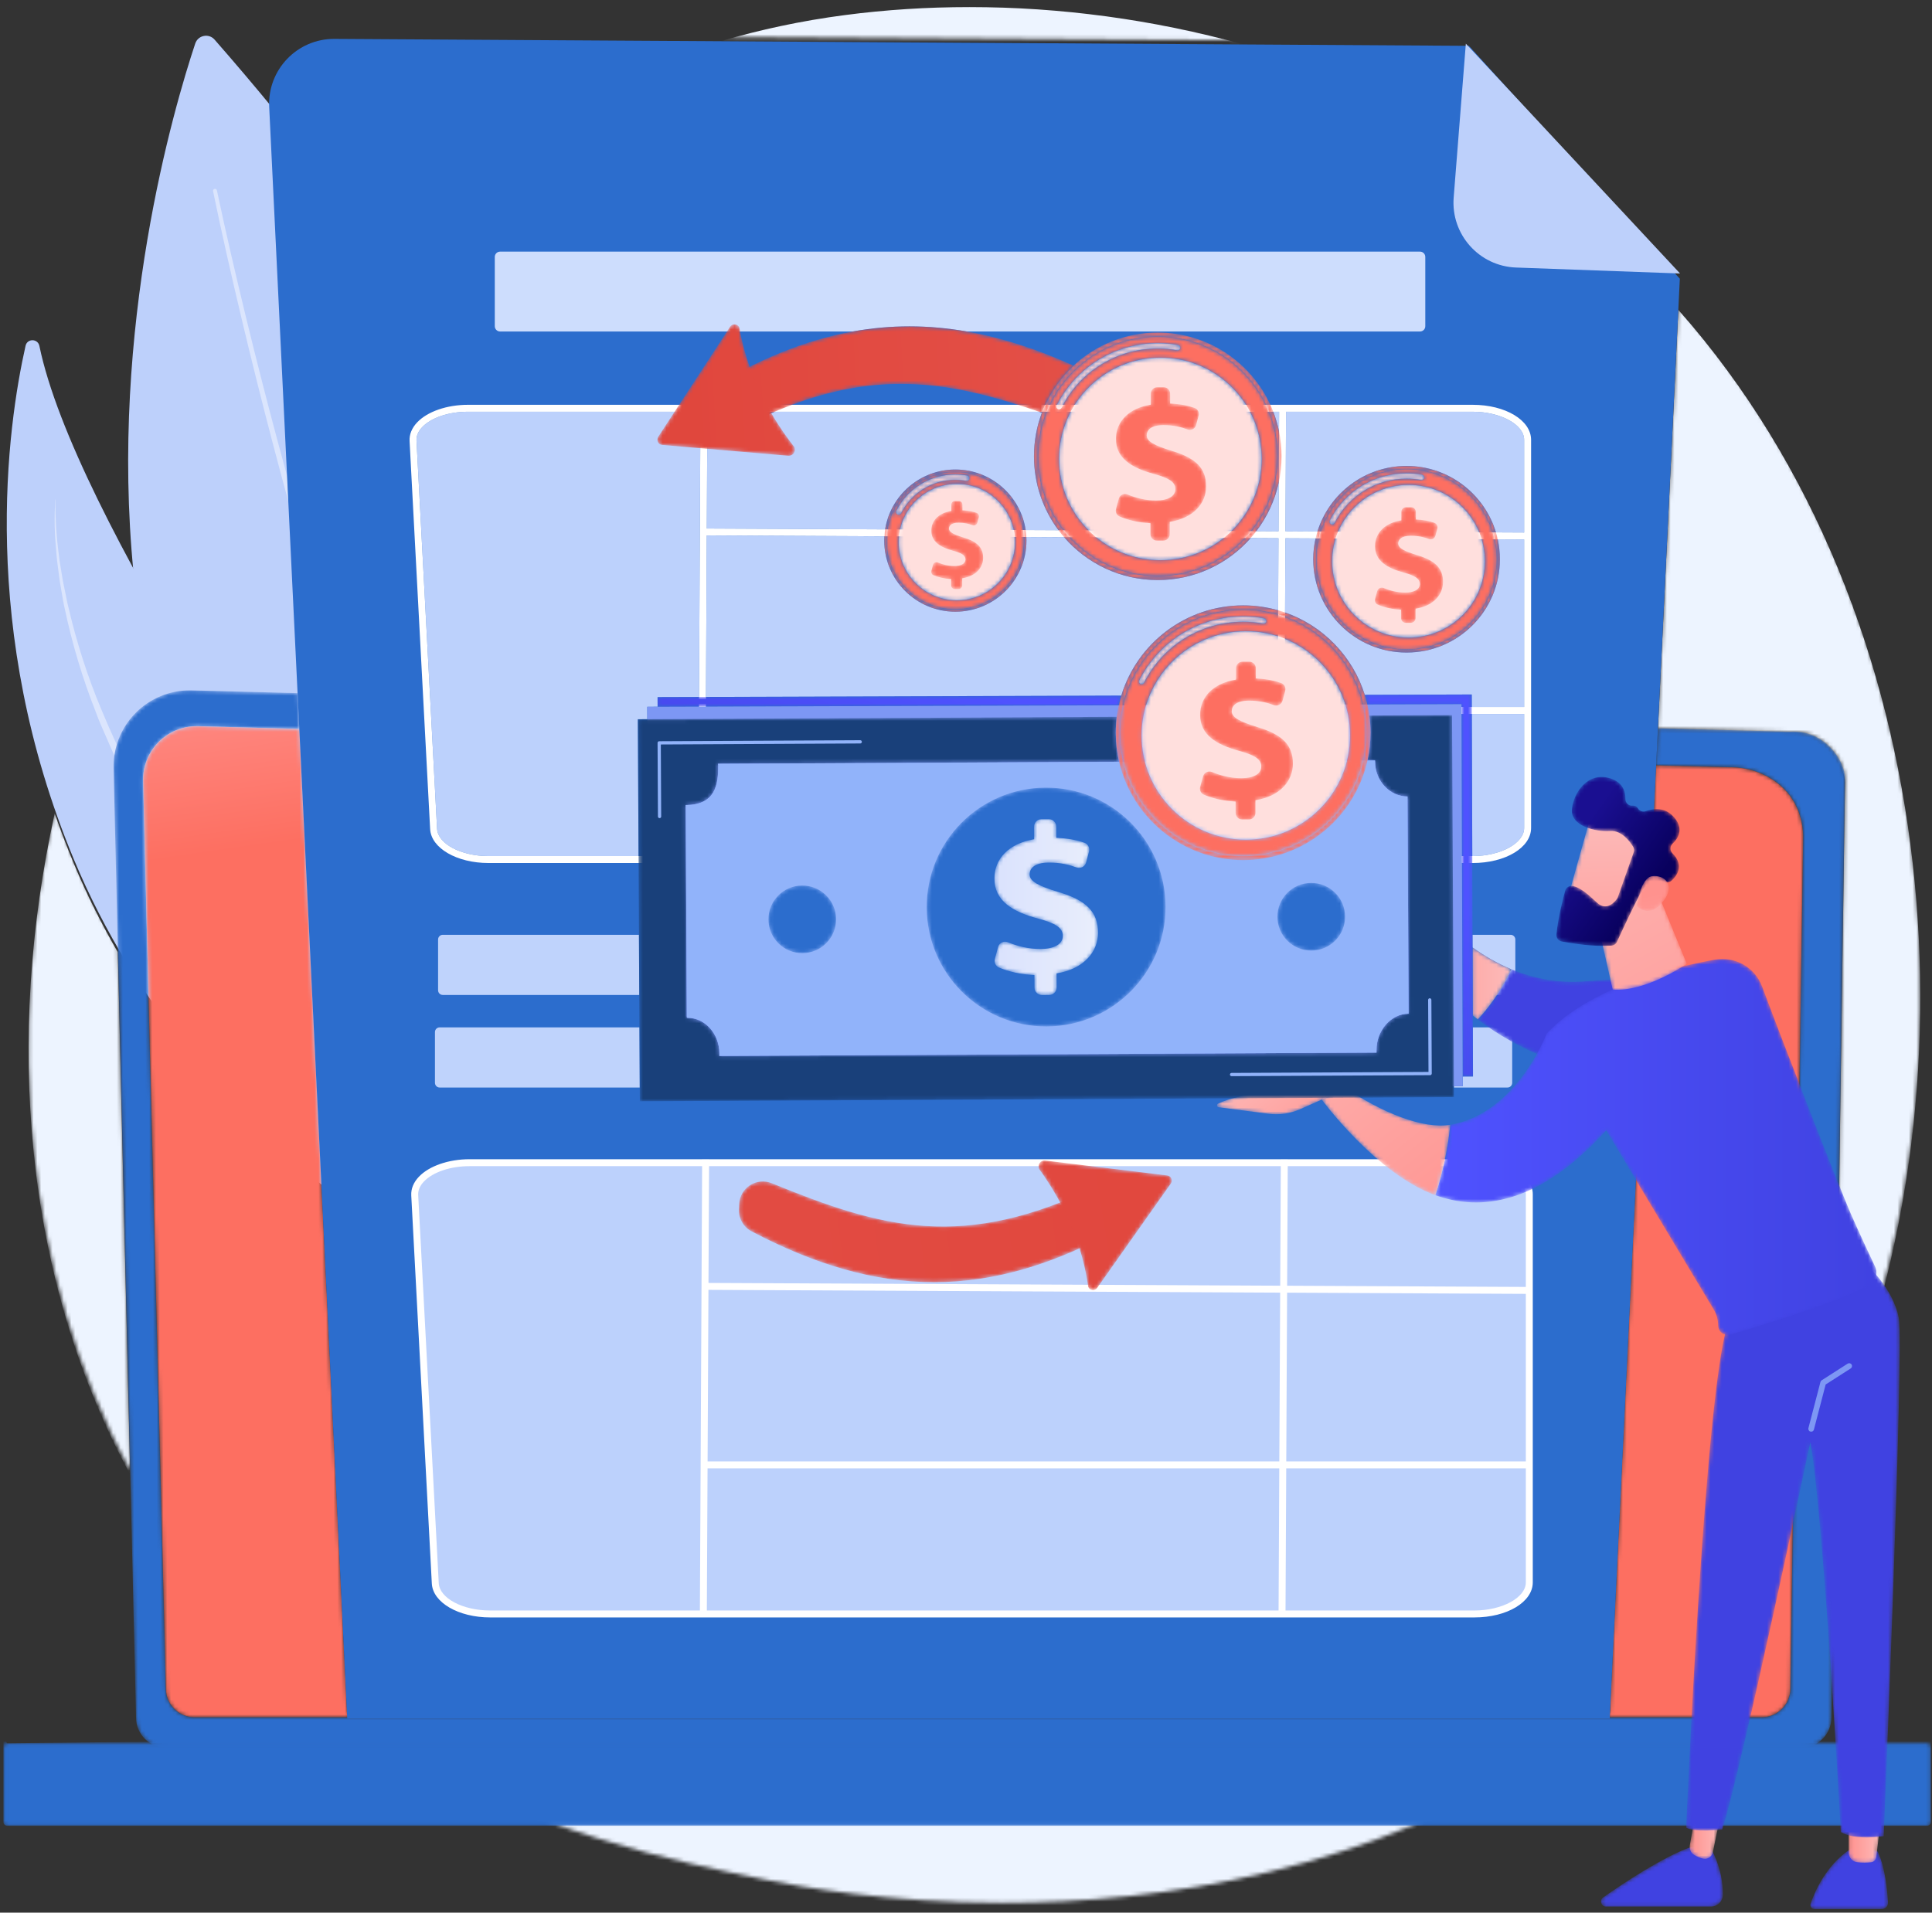 <?xml version="1.0" encoding="UTF-8"?>
<svg width="511px" height="506px" viewBox="0 0 511 506" version="1.1" xmlns="http://www.w3.org/2000/svg" xmlns:xlink="http://www.w3.org/1999/xlink">
    <rect x="0" y="0" width="511" height="506" fill="#333333" stroke="none"/>
    <title>Refund Policy</title>
    <defs>
        <path d="M257.784,502.839 C227.443,502.839 204.265,498.596 195.02,496.718 C171.875,492.017 133.826,484.291 97.064,461.825 L405.462,461.825 C354.478,494.848 299.397,502.839 257.784,502.839 M27.047,388.371 C-1.394,336.037 -5.858,272.4 7.082,213.481 C8.607,217.887 10.3,222.343 12.172,226.834 C15.618,235.098 19.534,242.888 23.78,250.211 L27.047,388.371 M478.129,376.51 L480.607,205.336 C480.607,201.1 475.794,192.975 466.947,192.975 C466.618,192.975 466.284,192.986 465.943,193.009 L431.075,192.106 L436.519,80.271 C508.996,162.22 515.465,289.918 478.129,376.51 M321.473,10.056 L183.201,9.209 C193.555,6.166 204.527,3.795 216.131,2.278 C226.848,0.877 237.867,0.169 249.027,0.169 C272.944,0.169 297.555,3.418 321.473,10.056" id="path-1"></path>
        <path d="M446.429,279.893 L14.008,279.893 C9.61,279.893 6.011,276.297 6.011,271.905 L0.073,20.752 C0.046,19.624 0.114,18.504 0.273,17.402 C0.415,16.417 0.63,15.445 0.914,14.497 C1.866,11.324 3.595,8.403 5.988,6.018 C9.773,2.246 14.896,0.134 20.227,0.134 C20.401,0.134 20.575,0.137 20.75,0.141 L23.889,0.222 L48.796,0.867 L49.254,10.336 L22.412,9.615 C22.285,9.612 22.158,9.612 22.032,9.612 C18.291,9.612 14.697,11.095 12.041,13.743 C9.295,16.482 7.785,20.231 7.882,24.108 L13.906,264.239 C13.906,268.4 17.31,271.806 21.471,271.806 L436,271.806 C440.161,271.806 443.567,268.4 443.567,264.239 L446.962,38.648 C446.573,25.449 435.308,20.47 428.053,20.47 C427.847,20.47 427.645,20.475 427.446,20.482 L408.017,19.96 L408.492,10.173 L443.359,11.077 C443.701,11.053 444.035,11.042 444.364,11.042 C453.211,11.042 458.024,19.167 458.024,23.404 L454.425,271.905 C454.425,276.297 450.828,279.893 446.429,279.893" id="path-3"></path>
        <path d="M428.232,262.23 L13.702,262.23 C9.541,262.23 6.137,258.825 6.137,254.664 L0.113,14.533 C0.016,10.656 1.526,6.907 4.272,4.168 C6.928,1.519 10.522,0.036 14.263,0.036 C14.39,0.036 14.516,0.036 14.643,0.04 L41.486,0.761 L54.108,261.428 L388.028,261.428 L400.248,10.385 L419.677,10.907 C419.876,10.9 420.078,10.894 420.284,10.894 C427.54,10.894 438.804,15.873 439.193,29.073 L435.798,254.664 C435.798,258.825 432.393,262.23 428.232,262.23" id="path-5"></path>
        <linearGradient x1="34.888%" y1="-15.036%" x2="39.489%" y2="4.321%" id="linearGradient-7">
            <stop stop-color="#FF928E" offset="0%"></stop>
            <stop stop-color="#FD6F61" offset="100%"></stop>
        </linearGradient>
        <path d="M1.04,21.931 L508.804,21.931 C509.366,21.931 509.827,21.472 509.827,20.911 L509.827,1.118 C509.827,0.558 509.366,0.098 508.804,0.098 L1.04,0.098 C0.478,0.098 0.019,0.558 0.019,1.118 L0.019,20.911 C0.019,21.472 0.478,21.931 1.04,21.931" id="path-8"></path>
        <path d="M101.602,12.056 C66.305,32.132 36.838,30.882 3.519,13.369 C1.362,12.237 0.052,9.962 0.168,7.528 L0.235,6.119 C0.441,1.81 4.846,-1.003 8.838,0.625 C37.772,12.417 59.532,18.882 95.761,1.005 C99.75,-0.963 104.459,1.762 104.755,6.199 C104.916,8.594 103.689,10.869 101.602,12.056" id="path-10"></path>
        <linearGradient x1="147.558%" y1="45.207%" x2="-529.804%" y2="72.964%" id="linearGradient-12">
            <stop stop-color="#E0463C" offset="0%"></stop>
            <stop stop-color="#E95F5A" offset="100%"></stop>
        </linearGradient>
        <path d="M15.601,33.747 L35.086,6.132 C35.68,5.29 35.162,4.119 34.139,3.995 L1.864,0.045 C0.663,-0.101 -0.249,1.102 0.215,2.219 C7.588,12.448 11.74,22.882 13.239,33.485 C13.649,34.471 14.985,34.618 15.601,33.747" id="path-13"></path>
        <linearGradient x1="216.299%" y1="19.698%" x2="-1794.116%" y2="334.281%" id="linearGradient-15">
            <stop stop-color="#E0463C" offset="0%"></stop>
            <stop stop-color="#E95F5A" offset="100%"></stop>
        </linearGradient>
        <path d="M6.495,29.131 C5.386,29.131 4.304,28.838 3.353,28.307 C2.659,27.92 2.036,27.406 1.523,26.786 C0.752,25.855 0.229,24.686 0.092,23.353 C0.07,23.142 0.058,22.934 0.058,22.724 C0.054,22.097 0.143,21.478 0.314,20.889 C0.753,19.386 1.734,18.065 3.115,17.212 C16.576,8.897 29.292,3.76 41.792,1.496 C46.818,0.586 51.814,0.14 56.806,0.14 C61.873,0.14 66.943,0.599 72.045,1.496 C81.255,3.115 90.578,6.16 100.235,10.512 C96.547,13.933 93.651,18.195 91.848,22.992 C91.59,22.901 91.331,22.813 91.075,22.724 C89.203,22.083 87.353,21.467 85.523,20.889 C74.992,17.556 65.048,15.368 54.596,15.368 C45.601,15.368 36.231,16.986 25.776,20.889 C24.266,21.453 22.732,22.065 21.174,22.724 C17.443,24.309 13.572,26.177 9.53,28.356 C8.547,28.887 7.509,29.131 6.495,29.131" id="path-16"></path>
        <linearGradient x1="-13.847%" y1="51.078%" x2="299.515%" y2="45.79%" id="linearGradient-18">
            <stop stop-color="#E0463C" offset="0%"></stop>
            <stop stop-color="#E95F5A" offset="100%"></stop>
        </linearGradient>
        <path d="M19.321,0.783 L0.32,29.893 C-0.258,30.78 0.318,31.964 1.373,32.054 L34.695,34.912 C35.935,35.019 36.829,33.747 36.309,32.616 C28.35,22.378 23.693,11.807 21.758,0.963 C21.299,-0.035 19.92,-0.137 19.321,0.783" id="path-19"></path>
        <linearGradient x1="-10.835%" y1="54.833%" x2="852.302%" y2="6.709%" id="linearGradient-21">
            <stop stop-color="#E0463C" offset="0%"></stop>
            <stop stop-color="#E95F5A" offset="100%"></stop>
        </linearGradient>
        <path d="M17.758,1.089 C17.758,1.089 20.04,4.687 20.614,14.761 C20.668,15.698 19.924,16.499 18.985,16.499 L1.133,16.499 C0.416,16.499 -0.098,15.794 0.132,15.113 C1.178,12.018 4.341,4.47 11.398,0.157 L17.758,1.089" id="path-22"></path>
        <linearGradient x1="-738.72%" y1="-2427.587%" x2="-470.47%" y2="-1578.677%" id="linearGradient-24">
            <stop stop-color="#4F52FF" offset="0%"></stop>
            <stop stop-color="#4042E1" offset="100%"></stop>
        </linearGradient>
        <path d="M8.416,0.949 L7.406,9.415 C7.319,10.145 6.746,10.73 6.016,10.815 C5.039,10.927 3.621,11.006 2.242,10.779 C0.988,10.571 0.085,9.454 0.085,8.184 L0.085,0.011 L8.416,0.949" id="path-25"></path>
        <linearGradient x1="100%" y1="49.993%" x2="0.004%" y2="49.993%" id="linearGradient-27">
            <stop stop-color="#FDBAB9" offset="0%"></stop>
            <stop stop-color="#FF928E" offset="100%"></stop>
        </linearGradient>
        <path d="M29.057,0.157 C29.057,0.157 32.473,5.467 32.399,12.757 C32.383,14.473 30.945,15.841 29.228,15.841 L1.503,15.841 C0.206,15.841 -0.322,14.173 0.741,13.427 C5.987,9.743 16.298,2.862 23.756,0.157 L29.057,0.157" id="path-28"></path>
        <linearGradient x1="-442.858%" y1="-897.868%" x2="-271.887%" y2="-566.895%" id="linearGradient-30">
            <stop stop-color="#4F52FF" offset="0%"></stop>
            <stop stop-color="#4042E1" offset="100%"></stop>
        </linearGradient>
        <path d="M8.425,4.202 L6.271,14.658 C6.031,15.827 4.885,16.614 3.72,16.354 C3.012,16.195 2.177,15.893 1.283,15.335 C0.435,14.804 0.004,13.794 0.177,12.808 L2.405,0.141 L8.425,4.202" id="path-31"></path>
        <linearGradient x1="100%" y1="50.002%" x2="0.009%" y2="50.002%" id="linearGradient-33">
            <stop stop-color="#FDBAB9" offset="0%"></stop>
            <stop stop-color="#FF928E" offset="100%"></stop>
        </linearGradient>
        <path d="M47.46,0.114 C47.46,0.114 54.947,6.715 56.356,14.658 C57.765,22.6 52.363,151.692 52.363,151.692 C52.363,151.692 44.876,152.939 41.015,150.599 C41.015,150.599 36.439,66.82 32.957,47.46 C32.957,47.46 14.708,134.245 9.653,149.927 C9.653,149.927 2.439,150.804 0.112,149.43 C0.112,149.43 4.892,36.934 10.9,16.932 L47.46,0.114" id="path-34"></path>
        <linearGradient x1="85.663%" y1="-92.322%" x2="70.83%" y2="-29.455%" id="linearGradient-36">
            <stop stop-color="#4F52FF" offset="0%"></stop>
            <stop stop-color="#4042E1" offset="100%"></stop>
        </linearGradient>
        <path d="M28.668,3.209 C60.191,0.591 68.43,7.115 68.43,7.115 L53.281,31.03 C53.281,31.03 22.309,30.417 0.114,13.312 C4.267,8.838 7.153,3.895 9.003,0.045 C14.726,2.425 21.317,3.819 28.668,3.209" id="path-37"></path>
        <linearGradient x1="218.983%" y1="-72.244%" x2="126.235%" y2="-7.012%" id="linearGradient-39">
            <stop stop-color="#4F52FF" offset="0%"></stop>
            <stop stop-color="#4042E1" offset="100%"></stop>
        </linearGradient>
        <path d="M1.559,19.093 C1.113,18.748 0.668,18.397 0.229,18.04 L0.172,0.038 C3.185,2.208 6.623,4.238 10.448,5.827 C9.471,7.861 8.206,10.197 6.618,12.611 C5.198,14.766 3.519,16.983 1.559,19.093" id="path-40"></path>
        <linearGradient x1="100%" y1="-50.356%" x2="-199.611%" y2="-50.356%" id="linearGradient-42">
            <stop stop-color="#FDBAB9" offset="0%"></stop>
            <stop stop-color="#FF928E" offset="100%"></stop>
        </linearGradient>
        <path d="M29.494,19.783 C40.591,7.827 61.729,2.425 73.965,0.204 C79.328,-0.768 84.612,2.215 86.513,7.322 C92.02,22.126 106.997,60.643 109.9,67.263 C112.283,72.692 114.769,77.996 116.35,81.313 C117.293,83.293 116.469,85.664 114.493,86.618 C104.197,91.581 85.669,97.194 78.159,99.385 C76.506,99.868 74.862,98.627 74.862,96.907 C74.862,95.447 74.464,94.014 73.713,92.762 L45.268,45.36 C27.537,65.019 12.011,66.816 0.083,62.513 C2.089,56.314 3.4,50.105 4.031,43.884 C21.651,40.865 29.494,19.783 29.494,19.783" id="path-43"></path>
        <linearGradient x1="0%" y1="50%" x2="100%" y2="50%" id="linearGradient-45">
            <stop stop-color="#4F52FF" offset="0%"></stop>
            <stop stop-color="#4042E1" offset="100%"></stop>
        </linearGradient>
        <path d="M0.116,3.503 L5.875,0.136 C16.172,7.205 27.156,11.487 34.202,10.28 C33.572,16.5 32.26,22.71 30.255,28.909 C14.54,23.241 0.116,3.503 0.116,3.503" id="path-46"></path>
        <linearGradient x1="-79.022%" y1="-104.297%" x2="141.878%" y2="127.685%" id="linearGradient-48">
            <stop stop-color="#FDBAB9" offset="0%"></stop>
            <stop stop-color="#FF928E" offset="100%"></stop>
        </linearGradient>
        <path d="M0.399,12.484 C3.982,10.535 14.612,8.856 14.612,8.856 C14.612,8.856 26.831,1.709 30.349,0.302 C33.27,-0.867 34.526,3.501 34.869,5.017 C34.939,5.326 34.97,5.516 34.97,5.516 L34.518,8.421 L22.175,13.908 C19.532,15.082 16.618,15.505 13.751,15.129 L0.571,13.406 C0.36,13.377 0.19,13.216 0.15,13.006 C0.112,12.797 0.211,12.585 0.399,12.484" id="path-49"></path>
        <linearGradient x1="7.804%" y1="27.813%" x2="131.224%" y2="94.635%" id="linearGradient-51">
            <stop stop-color="#FDBAB9" offset="0%"></stop>
            <stop stop-color="#FF928E" offset="100%"></stop>
        </linearGradient>
        <path d="M15.039,0.105 L24.491,23.172 C24.491,23.172 13.63,30.69 4.891,29.973 L0.173,9.232 L15.039,0.105" id="path-52"></path>
        <linearGradient x1="-29.064%" y1="-114.248%" x2="146.006%" y2="281.48%" id="linearGradient-54">
            <stop stop-color="#FDBAB9" offset="0%"></stop>
            <stop stop-color="#FF928E" offset="100%"></stop>
        </linearGradient>
        <path d="M6.838,1.362 C6.623,1.669 0,25.592 0,25.592 L13.74,29.082 L23.386,7.342 C23.386,7.342 10.464,-3.772 6.838,1.362" id="path-55"></path>
        <linearGradient x1="48.94%" y1="16.205%" x2="53.2%" y2="178.54%" id="linearGradient-57">
            <stop stop-color="#FDBAB9" offset="0%"></stop>
            <stop stop-color="#FF928E" offset="100%"></stop>
        </linearGradient>
        <path d="M20.56,20.04 L16.379,31.882 C16.325,32.034 16.253,32.173 16.161,32.305 C15.593,33.113 13.438,35.742 10.882,33.373 C8.562,31.223 6.412,29.295 4.428,28.945 C3.536,28.789 2.674,29.333 2.432,30.204 C1.832,32.377 0.567,37.303 0.121,41.747 C0.031,42.648 0.654,43.463 1.545,43.633 C4.228,44.143 9.919,45.059 14.668,44.724 C15.312,44.679 15.879,44.293 16.146,43.705 C17.456,40.845 21.467,32.166 22.957,29.92 C24.358,27.814 27.79,27.872 29.23,28 C29.702,28.041 30.166,27.89 30.522,27.577 C31.781,26.473 34.179,23.655 30.807,20.282 C30.101,19.575 30.121,18.435 30.847,17.752 C32.294,16.39 33.845,13.976 31.431,10.983 C28.979,7.939 25.743,8.423 23.76,9.147 C22.957,9.44 22.083,9.1 21.648,8.367 C21.4,7.949 20.967,7.633 20.217,7.696 C19.205,7.783 18.354,6.939 18.372,5.926 C18.408,3.975 17.709,1.512 14.327,0.459 C8.325,-1.409 4.582,4.39 4.211,8.717 C3.841,13.042 10.464,14.699 14.358,14.406 C17.319,14.184 19.518,17.12 20.401,18.538 C20.681,18.988 20.737,19.539 20.56,20.04" id="path-58"></path>
        <linearGradient x1="65.956%" y1="76.024%" x2="20.643%" y2="32.138%" id="linearGradient-60">
            <stop stop-color="#08005D" offset="0%"></stop>
            <stop stop-color="#1A0F91" offset="100%"></stop>
        </linearGradient>
        <path d="M0.074,8.02 C0.074,8.02 1.044,0.509 4.168,0.141 C7.294,-0.228 10.334,2.341 7.229,6.556 C3.364,11.801 0.074,8.02 0.074,8.02" id="path-61"></path>
        <linearGradient x1="98.673%" y1="392.48%" x2="47.633%" y2="42.452%" id="linearGradient-63">
            <stop stop-color="#FDBAB9" offset="0%"></stop>
            <stop stop-color="#FF928E" offset="100%"></stop>
        </linearGradient>
        <path d="M213.087,101.221 L212.769,2.706 L187.882,2.786 C187.685,1.922 187.457,1.071 187.195,0.235 L215.493,0.143 L215.502,3.454 L215.51,5.29 L215.819,101.212 L213.087,101.221 M0.152,3.391 L0.143,0.836 L11.104,0.802 L12.941,0.795 L122.786,0.443 C122.531,1.281 122.307,2.134 122.117,2.999 L0.152,3.391" id="path-64"></path>
        <linearGradient x1="71.592%" y1="28.622%" x2="28.251%" y2="71.683%" id="linearGradient-66">
            <stop stop-color="#4F52FF" offset="0%"></stop>
            <stop stop-color="#4042E1" offset="100%"></stop>
        </linearGradient>
        <path d="M63.304,31.548 C63.36,48.994 49.265,63.183 31.817,63.239 C14.372,63.295 0.184,49.198 0.128,31.752 C0.072,14.307 14.168,0.117 31.615,0.061 C49.06,0.005 63.248,14.103 63.304,31.548" id="path-67"></path>
        <path d="M63.292,31.583 C63.348,49.028 49.25,63.218 31.805,63.274 C14.359,63.33 0.172,49.232 0.115,31.787 C0.06,14.34 14.155,0.152 31.602,0.096 C49.048,0.04 63.236,14.137 63.292,31.583" id="path-69"></path>
        <path d="M0.679,102.164 L0.164,1.097 L2.67,1.084 L126.832,0.453 C126.659,1.832 126.571,3.239 126.571,4.665 C126.571,7.306 126.874,9.875 127.449,12.34 L21.322,12.88 C21.331,12.88 21.422,13.059 21.424,13.221 C21.449,18.341 20.759,23.756 12.831,23.796 L13.116,79.955 C13.116,79.955 13.182,80.077 13.25,80.077 C13.263,80.077 13.277,80.077 13.29,80.077 C17.973,80.077 21.702,84.329 21.727,89.434 C21.729,89.597 21.72,89.506 21.714,90.168 L195.537,89.284 C195.524,88.623 195.54,88.713 195.54,88.551 C195.513,83.431 199.4,79.001 204.023,78.977 L203.732,21.525 C203.718,21.525 203.705,21.525 203.692,21.525 C199.085,21.525 195.179,17.445 195.152,12.338 C195.152,12.175 195.136,11.996 195.143,11.996 L193.152,12.007 C193.678,9.642 193.954,7.187 193.954,4.665 C193.954,3.122 193.849,1.601 193.649,0.114 L215.513,0.002 L216.026,101.071 L0.679,102.164" id="path-71"></path>
        <path d="M63.321,31.467 C63.409,48.912 49.339,63.127 31.893,63.216 C14.448,63.304 0.233,49.234 0.144,31.789 C0.056,14.341 14.126,0.128 31.572,0.039 C49.017,-0.049 63.232,14.022 63.321,31.467" id="path-73"></path>
        <path d="M10.764,44.643 L10.746,41.302 C7.265,41.181 3.816,40.376 1.364,39.319 C0.488,38.939 0.038,37.962 0.285,37.041 L1.118,33.926 C1.424,32.782 2.661,32.186 3.754,32.638 C6.186,33.642 9.187,34.432 12.417,34.415 C15.771,34.399 18.266,33.248 18.255,30.918 C18.244,28.815 16.305,27.575 11.637,26.347 C4.977,24.562 0.188,21.687 0.157,15.832 C0.13,10.546 3.977,6.491 10.677,5.377 L10.661,2.036 C10.656,0.961 11.523,0.085 12.598,0.079 L14.56,0.07 C15.635,0.065 16.509,0.932 16.515,2.005 L16.531,5.006 C19.754,5.118 22.101,5.657 23.966,6.302 C24.921,6.632 25.447,7.657 25.189,8.634 L24.423,11.514 C24.128,12.627 22.945,13.239 21.866,12.838 C20.15,12.199 17.724,11.537 14.574,11.552 C10.596,11.574 9.467,13.227 9.474,14.705 C9.483,16.524 11.877,17.761 17.059,19.328 C24.459,21.507 27.545,24.562 27.572,30.076 C27.599,35.134 23.87,39.7 16.6,40.874 L16.618,44.612 C16.625,45.687 15.758,46.564 14.683,46.569 L12.719,46.578 C11.644,46.585 10.77,45.718 10.764,44.643" id="path-75"></path>
        <linearGradient x1="0.001%" y1="50%" x2="100.001%" y2="50%" id="linearGradient-77">
            <stop stop-color="#DAE2FD" offset="0%"></stop>
            <stop stop-color="#E9EEFC" offset="100%"></stop>
        </linearGradient>
        <path d="M17.913,8.997 C17.939,13.94 13.953,17.966 9.012,17.991 C4.069,18.016 0.043,14.031 0.018,9.089 C-0.007,4.146 3.978,0.121 8.92,0.096 C13.861,0.07 17.888,4.056 17.913,8.997" id="path-78"></path>
        <path d="M17.937,9.037 C17.962,13.978 13.976,18.004 9.035,18.029 C4.094,18.054 0.067,14.069 0.041,9.127 C0.016,4.186 4.004,0.159 8.945,0.134 C13.886,0.108 17.913,4.094 17.937,9.037" id="path-80"></path>
        <path d="M18.921,37.687 C8.533,37.687 0.112,29.266 0.112,18.878 C0.112,18.497 0.123,18.119 0.146,17.743 C0.182,17.124 0.249,16.511 0.345,15.908 C1.769,6.932 9.543,0.069 18.921,0.069 C28.361,0.069 36.177,7.024 37.525,16.09 C37.613,16.694 37.675,17.308 37.705,17.928 C37.722,18.242 37.729,18.56 37.729,18.878 C37.729,29.266 29.308,37.687 18.921,37.687 M18.921,0.696 C8.878,0.696 0.737,8.836 0.737,18.878 C0.737,28.92 8.878,37.062 18.921,37.062 C28.963,37.062 37.104,28.92 37.104,18.878 C37.104,8.836 28.963,0.696 18.921,0.696" id="path-82"></path>
        <linearGradient x1="-63.459%" y1="-749.404%" x2="-9.758%" y2="-371.044%" id="linearGradient-84">
            <stop stop-color="#FF928E" offset="0%"></stop>
            <stop stop-color="#FD6F61" offset="100%"></stop>
        </linearGradient>
        <path d="M18.199,36.52 C8.155,36.52 0.014,28.378 0.014,18.336 C0.014,8.294 8.155,0.154 18.199,0.154 C28.24,0.154 36.381,8.294 36.381,18.336 C36.381,28.378 28.24,36.52 18.199,36.52 M18.594,3.342 C10.094,3.342 3.205,10.233 3.205,18.732 C3.205,27.232 10.094,34.123 18.594,34.123 C27.093,34.123 33.984,27.232 33.984,18.732 C33.984,10.233 27.093,3.342 18.594,3.342 M18.199,0.846 C11.556,0.846 5.568,4.531 2.575,10.464 C2.397,10.813 2.538,11.238 2.887,11.413 C2.988,11.465 3.097,11.489 3.203,11.489 C3.462,11.489 3.711,11.348 3.836,11.1 C6.589,5.646 12.092,2.257 18.199,2.257 C19.174,2.257 20.15,2.345 21.1,2.519 C21.142,2.526 21.185,2.529 21.227,2.529 C21.563,2.529 21.859,2.291 21.92,1.949 C21.991,1.566 21.736,1.198 21.353,1.129 C20.32,0.941 19.259,0.846 18.199,0.846" id="path-85"></path>
        <linearGradient x1="-67.37%" y1="-776.928%" x2="-11.819%" y2="-385.542%" id="linearGradient-87">
            <stop stop-color="#FF928E" offset="0%"></stop>
            <stop stop-color="#FD6F61" offset="100%"></stop>
        </linearGradient>
        <path d="M0.855,10.766 C0.748,10.766 0.64,10.743 0.538,10.69 C0.19,10.515 0.049,10.09 0.226,9.742 C3.22,3.808 9.207,0.123 15.85,0.123 C16.911,0.123 17.971,0.219 19.004,0.407 C19.387,0.475 19.642,0.844 19.572,1.227 C19.51,1.568 19.214,1.807 18.878,1.807 C18.836,1.807 18.793,1.803 18.752,1.796 C17.801,1.622 16.826,1.534 15.85,1.534 C9.743,1.534 4.24,4.923 1.487,10.378 C1.362,10.625 1.113,10.766 0.855,10.766" id="path-88"></path>
        <linearGradient x1="-138.848%" y1="-763.149%" x2="-34.896%" y2="-362.053%" id="linearGradient-90">
            <stop stop-color="#FFDEDD" offset="0%"></stop>
            <stop stop-color="#FFD3D0" offset="100%"></stop>
        </linearGradient>
        <path d="M15.523,30.871 C7.023,30.871 0.134,23.98 0.134,15.48 C0.134,6.981 7.023,0.09 15.523,0.09 C24.022,0.09 30.912,6.981 30.912,15.48 C30.912,23.98 24.022,30.871 15.523,30.871" id="path-91"></path>
        <linearGradient x1="-89.952%" y1="-928.291%" x2="-24.322%" y2="-465.873%" id="linearGradient-93">
            <stop stop-color="#FFE7E6" offset="0%"></stop>
            <stop stop-color="#FFDFDD" offset="100%"></stop>
        </linearGradient>
        <path d="M5.341,22.405 L5.341,20.73 C3.595,20.661 1.868,20.247 0.643,19.711 C0.204,19.519 -0.018,19.028 0.107,18.567 L0.533,17.008 C0.688,16.435 1.312,16.139 1.857,16.369 C3.075,16.88 4.576,17.283 6.195,17.283 C7.877,17.283 9.131,16.712 9.131,15.545 C9.131,14.49 8.163,13.863 5.825,13.236 C2.491,12.325 0.098,10.871 0.098,7.937 C0.098,5.286 2.036,3.263 5.398,2.721 L5.398,1.048 C5.398,0.508 5.834,0.072 6.374,0.072 L7.357,0.072 C7.895,0.072 8.332,0.508 8.332,1.048 L8.332,2.551 C9.948,2.616 11.124,2.891 12.056,3.22 C12.535,3.388 12.795,3.902 12.663,4.392 L12.273,5.834 C12.121,6.39 11.527,6.694 10.988,6.491 C10.128,6.166 8.914,5.828 7.335,5.828 C5.341,5.828 4.771,6.654 4.771,7.395 C4.771,8.307 5.967,8.934 8.56,9.731 C12.266,10.842 13.803,12.381 13.803,15.145 C13.803,17.682 11.922,19.96 8.276,20.531 L8.276,22.405 C8.276,22.943 7.839,23.38 7.301,23.38 L6.316,23.38 C5.778,23.38 5.341,22.943 5.341,22.405" id="path-94"></path>
        <linearGradient x1="-59.597%" y1="-1245.078%" x2="-8.536%" y2="-634.411%" id="linearGradient-96">
            <stop stop-color="#FF928E" offset="0%"></stop>
            <stop stop-color="#FD6F61" offset="100%"></stop>
        </linearGradient>
        <path d="M32.894,65.629 C22.994,65.629 14.119,61.236 8.114,54.291 C7.599,53.695 7.106,53.08 6.632,52.446 C2.562,46.99 0.152,40.22 0.152,32.887 C0.152,28.833 0.889,24.95 2.237,21.366 C4.04,16.569 6.936,12.307 10.623,8.886 C16.466,3.462 24.293,0.145 32.894,0.145 C46.115,0.145 57.507,7.981 62.676,19.263 C62.952,19.864 63.21,20.477 63.451,21.098 C64.088,22.755 64.598,24.477 64.963,26.249 C65.405,28.394 65.637,30.612 65.637,32.887 C65.637,35.275 65.38,37.604 64.896,39.848 C63.866,44.598 61.806,48.966 58.961,52.703 C58.484,53.331 57.984,53.942 57.461,54.533 C51.461,61.339 42.679,65.629 32.894,65.629 M32.894,1.234 C15.411,1.234 1.239,15.406 1.239,32.887 C1.239,50.37 15.411,64.542 32.894,64.542 C50.376,64.542 64.547,50.37 64.547,32.887 C64.547,15.406 50.376,1.234 32.894,1.234" id="path-97"></path>
        <linearGradient x1="-12.057%" y1="-387.217%" x2="18.794%" y2="-169.862%" id="linearGradient-99">
            <stop stop-color="#FF928E" offset="0%"></stop>
            <stop stop-color="#FD6F61" offset="100%"></stop>
        </linearGradient>
        <path d="M31.81,63.458 C14.327,63.458 0.155,49.286 0.155,31.803 C0.155,14.322 14.327,0.15 31.81,0.15 C49.292,0.15 63.463,14.322 63.463,31.803 C63.463,49.286 49.292,63.458 31.81,63.458 M32.5,5.702 C17.704,5.702 5.709,17.696 5.709,32.493 C5.709,47.29 17.704,59.284 32.5,59.284 C47.295,59.284 59.29,47.29 59.29,32.493 C59.29,17.696 47.295,5.702 32.5,5.702 M31.81,1.877 C20.446,1.877 10.202,8.184 5.079,18.336 C4.902,18.685 5.042,19.109 5.389,19.284 C5.492,19.337 5.601,19.36 5.707,19.36 C5.966,19.36 6.215,19.219 6.338,18.974 C11.221,9.299 20.981,3.29 31.81,3.29 C33.537,3.29 35.268,3.445 36.954,3.752 C36.997,3.76 37.039,3.763 37.08,3.763 C37.416,3.763 37.714,3.526 37.776,3.184 C37.846,2.8 37.592,2.433 37.209,2.363 C35.438,2.041 33.622,1.877 31.81,1.877" id="path-100"></path>
        <linearGradient x1="-14.189%" y1="-402.25%" x2="17.722%" y2="-177.422%" id="linearGradient-102">
            <stop stop-color="#FF928E" offset="0%"></stop>
            <stop stop-color="#FD6F61" offset="100%"></stop>
        </linearGradient>
        <path d="M0.829,17.554 C0.723,17.554 0.614,17.53 0.511,17.478 C0.164,17.303 0.023,16.878 0.201,16.529 C5.324,6.378 15.568,0.07 26.932,0.07 C28.744,0.07 30.56,0.234 32.331,0.556 C32.714,0.626 32.968,0.994 32.898,1.377 C32.836,1.719 32.538,1.957 32.202,1.957 C32.161,1.957 32.119,1.953 32.076,1.946 C30.39,1.639 28.659,1.483 26.932,1.483 C16.103,1.483 6.343,7.492 1.46,17.167 C1.337,17.413 1.088,17.554 0.829,17.554" id="path-103"></path>
        <linearGradient x1="-42.182%" y1="-381.229%" x2="19.438%" y2="-149.721%" id="linearGradient-105">
            <stop stop-color="#FFDEDD" offset="0%"></stop>
            <stop stop-color="#FFD3D0" offset="100%"></stop>
        </linearGradient>
        <path d="M26.9,53.684 C12.103,53.684 0.108,41.689 0.108,26.892 C0.108,12.096 12.103,0.101 26.9,0.101 C41.695,0.101 53.689,12.096 53.689,26.892 C53.689,41.689 41.695,53.684 26.9,53.684" id="path-106"></path>
        <linearGradient x1="-27.126%" y1="-485.624%" x2="10.577%" y2="-219.988%" id="linearGradient-108">
            <stop stop-color="#FFE7E6" offset="0%"></stop>
            <stop stop-color="#FFDFDD" offset="100%"></stop>
        </linearGradient>
        <path d="M9.274,39.041 L9.274,36.126 C6.237,36.004 3.23,35.286 1.095,34.352 C0.334,34.02 -0.056,33.163 0.164,32.361 L0.905,29.646 C1.176,28.65 2.258,28.135 3.21,28.535 C5.328,29.422 7.944,30.125 10.762,30.125 C13.689,30.125 15.872,29.131 15.872,27.098 C15.872,25.263 14.186,24.172 10.117,23.08 C4.314,21.492 0.146,18.963 0.146,13.854 C0.146,9.241 3.519,5.718 9.373,4.777 L9.373,1.861 C9.373,0.923 10.134,0.163 11.071,0.163 L12.784,0.163 C13.722,0.163 14.482,0.923 14.482,1.861 L14.482,4.479 C17.294,4.591 19.34,5.071 20.965,5.642 C21.798,5.935 22.253,6.831 22.022,7.682 L21.34,10.193 C21.079,11.162 20.043,11.693 19.104,11.337 C17.61,10.771 15.494,10.182 12.746,10.182 C9.274,10.182 8.282,11.621 8.282,12.911 C8.282,14.499 10.365,15.59 14.88,16.979 C21.328,18.912 24.007,21.592 24.007,26.403 C24.007,30.818 20.733,34.786 14.383,35.779 L14.383,39.041 C14.383,39.978 13.622,40.739 12.685,40.739 L10.972,40.739 C10.034,40.739 9.274,39.978 9.274,39.041" id="path-109"></path>
        <linearGradient x1="-10.717%" y1="-660.461%" x2="18.614%" y2="-309.68%" id="linearGradient-111">
            <stop stop-color="#FF928E" offset="0%"></stop>
            <stop stop-color="#FD6F61" offset="100%"></stop>
        </linearGradient>
        <path d="M33.796,67.445 C17.828,67.445 4.455,56.338 0.981,41.427 C0.407,38.963 0.103,36.394 0.103,33.752 C0.103,32.327 0.192,30.92 0.365,29.541 C0.493,28.506 0.668,27.489 0.889,26.486 C1.079,25.621 1.303,24.768 1.557,23.929 C5.763,10.114 18.605,0.061 33.796,0.061 C37.003,0.061 40.106,0.509 43.046,1.348 C43.664,1.523 44.276,1.716 44.88,1.928 C54.919,5.424 62.795,13.534 65.967,23.722 C66.229,24.558 66.457,25.409 66.654,26.273 C66.871,27.234 67.048,28.211 67.181,29.201 C67.382,30.688 67.487,32.209 67.487,33.752 C67.487,36.275 67.21,38.73 66.685,41.095 C63.335,56.171 49.881,67.445 33.796,67.445 M33.796,1.182 C15.807,1.182 1.223,15.763 1.223,33.752 C1.223,51.741 15.807,66.323 33.796,66.323 C51.783,66.323 66.367,51.741 66.367,33.752 C66.367,15.763 51.783,1.182 33.796,1.182" id="path-112"></path>
        <linearGradient x1="-26.069%" y1="-485.946%" x2="3.912%" y2="-274.717%" id="linearGradient-114">
            <stop stop-color="#FF928E" offset="0%"></stop>
            <stop stop-color="#FD6F61" offset="100%"></stop>
        </linearGradient>
        <path d="M32.712,65.239 C14.723,65.239 0.139,50.657 0.139,32.668 C0.139,14.679 14.723,0.098 32.712,0.098 C50.699,0.098 65.283,14.679 65.283,32.668 C65.283,50.657 50.699,65.239 32.712,65.239 M33.42,5.81 C18.195,5.81 5.854,18.154 5.854,33.378 C5.854,48.603 18.195,60.947 33.42,60.947 C48.647,60.947 60.988,48.603 60.988,33.378 C60.988,18.154 48.647,5.81 33.42,5.81 M32.71,1.895 C21.024,1.895 10.491,8.381 5.223,18.82 C5.046,19.169 5.187,19.593 5.534,19.769 C5.637,19.821 5.745,19.845 5.852,19.845 C6.11,19.845 6.36,19.704 6.482,19.456 C11.512,9.496 21.561,3.308 32.71,3.308 C34.491,3.308 36.273,3.469 38.009,3.785 C38.05,3.792 38.094,3.796 38.135,3.796 C38.471,3.796 38.768,3.557 38.829,3.216 C38.9,2.833 38.647,2.464 38.262,2.394 C36.443,2.063 34.576,1.895 32.71,1.895" id="path-115"></path>
        <linearGradient x1="-28.685%" y1="-504.361%" x2="2.327%" y2="-285.874%" id="linearGradient-117">
            <stop stop-color="#FF928E" offset="0%"></stop>
            <stop stop-color="#FD6F61" offset="100%"></stop>
        </linearGradient>
        <path d="M0.793,18.038 C0.687,18.038 0.578,18.014 0.475,17.962 C0.128,17.787 -0.013,17.362 0.164,17.013 C5.433,6.575 15.966,0.089 27.651,0.089 C29.518,0.089 31.384,0.257 33.203,0.587 C33.588,0.658 33.841,1.026 33.77,1.409 C33.709,1.751 33.413,1.989 33.077,1.989 C33.035,1.989 32.992,1.986 32.95,1.978 C31.214,1.662 29.433,1.501 27.651,1.501 C16.502,1.501 6.453,7.689 1.424,17.649 C1.301,17.897 1.051,18.038 0.793,18.038" id="path-118"></path>
        <linearGradient x1="-70.32%" y1="-486.501%" x2="-10.363%" y2="-261.47%" id="linearGradient-120">
            <stop stop-color="#FFDEDD" offset="0%"></stop>
            <stop stop-color="#FFD3D0" offset="100%"></stop>
        </linearGradient>
        <path d="M27.639,55.165 C12.414,55.165 0.072,42.822 0.072,27.597 C0.072,12.372 12.414,0.029 27.639,0.029 C42.865,0.029 55.207,12.372 55.207,27.597 C55.207,42.822 42.865,55.165 27.639,55.165" id="path-121"></path>
        <linearGradient x1="-44.251%" y1="-606.283%" x2="-7.612%" y2="-348.133%" id="linearGradient-123">
            <stop stop-color="#FFE7E6" offset="0%"></stop>
            <stop stop-color="#FFDFDD" offset="100%"></stop>
        </linearGradient>
        <path d="M9.577,40.143 L9.577,37.142 C6.45,37.017 3.359,36.28 1.162,35.319 C0.378,34.976 -0.022,34.094 0.202,33.268 L0.965,30.475 C1.245,29.451 2.36,28.92 3.339,29.33 C5.518,30.244 8.208,30.966 11.109,30.966 C14.119,30.966 16.367,29.946 16.367,27.852 C16.367,25.964 14.63,24.842 10.444,23.718 C4.473,22.085 0.186,19.481 0.186,14.224 C0.186,9.478 3.657,5.854 9.68,4.883 L9.68,1.884 C9.68,0.92 10.462,0.137 11.427,0.137 L13.189,0.137 C14.154,0.137 14.936,0.92 14.936,1.884 L14.936,4.578 C17.83,4.694 19.935,5.189 21.608,5.776 C22.462,6.076 22.932,6.999 22.694,7.875 L21.993,10.459 C21.724,11.454 20.658,12 19.693,11.635 C18.154,11.053 15.978,10.448 13.151,10.448 C9.577,10.448 8.556,11.928 8.556,13.256 C8.556,14.889 10.701,16.011 15.346,17.44 C21.98,19.431 24.737,22.188 24.737,27.138 C24.737,31.68 21.368,35.765 14.835,36.786 L14.835,40.143 C14.835,41.107 14.052,41.89 13.088,41.89 L11.324,41.89 C10.359,41.89 9.577,41.107 9.577,40.143" id="path-124"></path>
        <linearGradient x1="-24.039%" y1="-819.809%" x2="4.465%" y2="-478.909%" id="linearGradient-126">
            <stop stop-color="#FF928E" offset="0%"></stop>
            <stop stop-color="#FD6F61" offset="100%"></stop>
        </linearGradient>
        <path d="M24.804,49.4 C11.171,49.4 0.117,38.349 0.117,24.714 C0.117,22.822 0.332,20.977 0.735,19.205 C0.876,18.585 1.041,17.975 1.229,17.371 C4.354,7.324 13.727,0.029 24.804,0.029 C35.966,0.029 45.396,7.436 48.45,17.602 C48.63,18.206 48.789,18.82 48.925,19.442 C49.295,21.142 49.489,22.905 49.489,24.714 C49.489,38.349 38.437,49.4 24.804,49.4 M24.804,0.849 C11.624,0.849 0.939,11.534 0.939,24.714 C0.939,37.895 11.624,48.58 24.804,48.58 C37.984,48.58 48.668,37.895 48.668,24.714 C48.668,11.534 37.984,0.849 24.804,0.849" id="path-127"></path>
        <linearGradient x1="-42.617%" y1="-602.538%" x2="-1.698%" y2="-314.244%" id="linearGradient-129">
            <stop stop-color="#FF928E" offset="0%"></stop>
            <stop stop-color="#FD6F61" offset="100%"></stop>
        </linearGradient>
        <path d="M23.901,47.857 C10.721,47.857 0.036,37.172 0.036,23.991 C0.036,10.811 10.721,0.126 23.901,0.126 C37.08,0.126 47.765,10.811 47.765,23.991 C47.765,37.172 37.08,47.857 23.901,47.857 M24.421,4.313 C13.265,4.313 4.222,13.357 4.222,24.511 C4.222,35.667 13.265,44.71 24.421,44.71 C35.575,44.71 44.62,35.667 44.62,24.511 C44.62,13.357 35.575,4.313 24.421,4.313 M23.901,1.256 C15.266,1.256 7.485,6.047 3.592,13.76 C3.416,14.108 3.556,14.533 3.904,14.708 C4.005,14.761 4.114,14.784 4.222,14.784 C4.481,14.784 4.728,14.643 4.853,14.396 C8.504,7.162 15.803,2.668 23.901,2.668 C25.194,2.668 26.49,2.784 27.749,3.014 C27.792,3.023 27.834,3.026 27.877,3.026 C28.213,3.026 28.508,2.788 28.569,2.446 C28.639,2.063 28.385,1.695 28.002,1.624 C26.659,1.38 25.279,1.256 23.901,1.256" id="path-130"></path>
        <linearGradient x1="-45.799%" y1="-624.965%" x2="-3.475%" y2="-326.763%" id="linearGradient-132">
            <stop stop-color="#FF928E" offset="0%"></stop>
            <stop stop-color="#FD6F61" offset="100%"></stop>
        </linearGradient>
        <path d="M0.79,13.7 C0.681,13.7 0.573,13.677 0.472,13.624 C0.123,13.449 -0.016,13.024 0.159,12.676 C4.052,4.963 11.834,0.172 20.468,0.172 C21.846,0.172 23.227,0.296 24.569,0.54 C24.952,0.611 25.207,0.979 25.136,1.362 C25.075,1.704 24.78,1.942 24.444,1.942 C24.401,1.942 24.359,1.939 24.316,1.93 C23.057,1.7 21.761,1.584 20.468,1.584 C12.37,1.584 5.071,6.078 1.42,13.312 C1.295,13.559 1.048,13.7 0.79,13.7" id="path-133"></path>
        <linearGradient x1="-101.108%" y1="-609.349%" x2="-20.508%" y2="-302.851%" id="linearGradient-135">
            <stop stop-color="#FFDEDD" offset="0%"></stop>
            <stop stop-color="#FFD3D0" offset="100%"></stop>
        </linearGradient>
        <path d="M20.266,40.555 C9.109,40.555 0.067,31.512 0.067,20.356 C0.067,9.201 9.109,0.157 20.266,0.157 C31.42,0.157 40.464,9.201 40.464,20.356 C40.464,31.512 31.42,40.555 20.266,40.555" id="path-136"></path>
        <linearGradient x1="-64.481%" y1="-748.777%" x2="-14.472%" y2="-396.442%" id="linearGradient-138">
            <stop stop-color="#FFE7E6" offset="0%"></stop>
            <stop stop-color="#FFDFDD" offset="100%"></stop>
        </linearGradient>
        <path d="M7.082,29.409 L7.082,27.212 C4.791,27.12 2.526,26.58 0.916,25.875 C0.341,25.624 0.049,24.979 0.213,24.374 L0.771,22.327 C0.976,21.575 1.792,21.187 2.511,21.489 C4.107,22.157 6.078,22.686 8.204,22.686 C10.41,22.686 12.056,21.939 12.056,20.406 C12.056,19.023 10.784,18.199 7.718,17.377 C3.342,16.181 0.201,14.273 0.201,10.421 C0.201,6.943 2.744,4.287 7.156,3.577 L7.156,1.378 C7.156,0.672 7.729,0.099 8.437,0.099 L9.727,0.099 C10.435,0.099 11.008,0.672 11.008,1.378 L11.008,3.353 C13.129,3.438 14.672,3.799 15.895,4.229 C16.524,4.45 16.865,5.126 16.692,5.769 L16.179,7.66 C15.98,8.39 15.201,8.791 14.493,8.524 C13.366,8.098 11.772,7.653 9.7,7.653 C7.082,7.653 6.334,8.737 6.334,9.711 C6.334,10.907 7.904,11.729 11.308,12.777 C16.17,14.235 18.19,16.255 18.19,19.883 C18.19,23.21 15.72,26.202 10.934,26.95 L10.934,29.409 C10.934,30.117 10.361,30.69 9.653,30.69 L8.361,30.69 C7.655,30.69 7.082,30.117 7.082,29.409" id="path-139"></path>
        <linearGradient x1="-39.78%" y1="-1007.999%" x2="-0.874%" y2="-542.714%" id="linearGradient-141">
            <stop stop-color="#FF928E" offset="0%"></stop>
            <stop stop-color="#FD6F61" offset="100%"></stop>
        </linearGradient>
    </defs>
    <g id="Page-1" stroke="none" stroke-width="1" fill="none" fill-rule="evenodd">
        <g id="Refund-Policy" transform="translate(-687, -130)">
            <g transform="translate(687, 130)">
                <g id="Group-5" transform="translate(7.384, 0.567)">
                    <mask id="mask-2" fill="white">
                        <use xlink:href="#path-1"></use>
                    </mask>
                    <g id="Clip-4"></g>
                    <path d="M257.784,503.976 C227.443,503.976 204.265,499.734 195.02,497.855 C171.875,493.154 133.826,485.428 97.064,462.962 L405.462,462.962 C354.478,495.985 299.397,503.976 257.784,503.976 M27.047,389.508 C-1.394,337.174 -5.858,273.537 7.082,214.618 C8.607,219.024 10.3,223.48 12.172,227.971 C15.618,236.235 19.534,244.025 23.78,251.348 L27.047,389.508 M478.129,377.647 L480.607,206.473 C480.607,202.237 475.794,194.112 466.947,194.112 C466.618,194.112 466.284,194.123 465.943,194.146 L431.075,193.243 L436.519,81.409 C508.996,163.357 515.465,291.055 478.129,377.647 M321.473,11.193 L183.201,10.346 C193.555,7.303 204.527,4.932 216.131,3.415 C226.848,2.014 237.867,1.306 249.027,1.306 C272.944,1.306 297.555,4.555 321.473,11.193" id="Fill-3" fill="#EDF4FF" mask="url(#mask-2)"></path>
                </g>
                <path d="M51.637,11.52 C40.416,45.255 -16.862,244.239 160.206,331.529 C160.206,331.529 231.638,210.238 56.75,10.479 C55.22,8.732 52.369,9.316 51.637,11.52" id="Fill-6" fill="#BDD0FB"></path>
                <path d="M76.317,132.834 C74.862,127.528 73.438,122.213 72.043,116.89 C69.164,105.904 66.413,94.883 63.79,83.833 C61.172,72.781 58.649,61.71 56.355,50.579 C56.297,50.3 56.476,50.027 56.755,49.968 C56.791,49.96 56.827,49.956 56.862,49.956 C57.102,49.956 57.317,50.123 57.368,50.367 L57.369,50.372 C59.717,61.466 62.296,72.523 64.968,83.55 C67.646,94.577 70.452,105.573 73.385,116.534 C74.244,119.745 75.113,122.95 75.993,126.155 L76.317,132.834" id="Fill-7" fill="#DBE5FD"></path>
                <path d="M127.039,341.484 C127.039,341.484 133.617,307.341 106.768,265.594 C81.859,226.861 19.64,136.269 10.419,91.519 C10.011,89.537 7.207,89.496 6.763,91.471 C1.994,112.652 -5.781,166.639 19.557,227.401 C52.231,305.755 127.039,341.484 127.039,341.484" id="Fill-8" fill="#BDD0FB"></path>
                <path d="M30.241,199.902 C30.003,199.414 29.805,198.908 29.581,198.413 L28.137,195.103 C27.19,192.892 26.159,190.715 25.363,188.44 C21.814,179.492 19.063,170.229 17.079,160.82 C16.792,159.653 16.626,158.458 16.41,157.275 L15.797,153.721 L15.333,150.146 L15.102,148.359 C15.037,147.761 14.993,147.161 14.937,146.563 C14.467,141.784 14.262,136.964 14.654,132.177 C14.656,132.16 14.671,132.148 14.687,132.148 C14.688,132.148 14.689,132.148 14.69,132.148 C14.708,132.149 14.72,132.164 14.718,132.182 C14.588,134.574 14.721,136.971 14.834,139.358 L15.118,142.935 C15.223,144.126 15.394,145.311 15.528,146.498 C15.603,147.093 15.665,147.685 15.749,148.278 L16.611,153.586 L17.334,157.098 C17.591,158.265 17.776,159.445 18.086,160.601 C20.247,169.905 23.163,179.038 26.864,187.84 C28.144,190.917 29.48,193.972 30.882,196.997 C30.598,197.945 30.383,198.917 30.241,199.902" id="Fill-9" fill="#DBE5FD"></path>
                <g id="Group-12" transform="translate(29.968, 182.5)">
                    <mask id="mask-4" fill="white">
                        <use xlink:href="#path-3"></use>
                    </mask>
                    <g id="Clip-11"></g>
                    <path d="M446.429,279.893 L14.008,279.893 C9.61,279.893 6.011,276.297 6.011,271.905 L0.073,20.752 C0.046,19.624 0.114,18.504 0.273,17.402 C0.415,16.417 0.63,15.445 0.914,14.497 C1.866,11.324 3.595,8.403 5.988,6.018 C9.773,2.246 14.896,0.134 20.227,0.134 C20.401,0.134 20.575,0.137 20.75,0.141 L23.889,0.222 L48.796,0.867 L49.254,10.336 L22.412,9.615 C22.285,9.612 22.158,9.612 22.032,9.612 C18.291,9.612 14.697,11.095 12.041,13.743 C9.295,16.482 7.785,20.231 7.882,24.108 L13.906,264.239 C13.906,268.4 17.31,271.806 21.471,271.806 L436,271.806 C440.161,271.806 443.567,268.4 443.567,264.239 L446.962,38.648 C446.573,25.449 435.308,20.47 428.053,20.47 C427.847,20.47 427.645,20.475 427.446,20.482 L408.017,19.96 L408.492,10.173 L443.359,11.077 C443.701,11.053 444.035,11.042 444.364,11.042 C453.211,11.042 458.024,19.167 458.024,23.404 L454.425,271.905 C454.425,276.297 450.828,279.893 446.429,279.893" id="Fill-10" fill="#2C6DCD" mask="url(#mask-4)"></path>
                </g>
                <g id="Group-15" transform="translate(37.737, 192.075)">
                    <mask id="mask-6" fill="white">
                        <use xlink:href="#path-5"></use>
                    </mask>
                    <g id="Clip-14"></g>
                    <path d="M428.232,262.23 L13.702,262.23 C9.541,262.23 6.137,258.825 6.137,254.664 L0.113,14.533 C0.016,10.656 1.526,6.907 4.272,4.168 C6.928,1.519 10.522,0.036 14.263,0.036 C14.39,0.036 14.516,0.036 14.643,0.04 L41.486,0.761 L54.108,261.428 L388.028,261.428 L400.248,10.385 L419.677,10.907 C419.876,10.9 420.078,10.894 420.284,10.894 C427.54,10.894 438.804,15.873 439.193,29.073 L435.798,254.664 C435.798,258.825 432.393,262.23 428.232,262.23" id="Fill-13" fill="url(#linearGradient-7)" mask="url(#mask-6)"></path>
                </g>
                <g id="Group-18" transform="translate(0.88, 461.09)">
                    <mask id="mask-9" fill="white">
                        <use xlink:href="#path-8"></use>
                    </mask>
                    <g id="Clip-17"></g>
                    <path d="M508.804,21.931 C509.366,21.931 509.827,21.472 509.827,20.911 L509.827,1.118 C509.827,0.558 509.366,-5.588 508.804,-5.588 L1.04,0.098 C0.478,0.098 0.019,-5.127 0.019,-4.567 L0.019,20.911 C0.019,21.472 0.478,21.931 1.04,21.931 L508.804,21.931 Z" id="Fill-16" fill="#2C6DCD" mask="url(#mask-9)"></path>
                </g>
                <path d="M88.461,10.288 C78.599,10.228 70.712,18.465 71.2,28.315 L91.844,454.641 L425.764,454.641 L444.304,73.741 L388.529,12.125 L88.461,10.288 Z" id="Fill-19" fill="#2C6DCD"></path>
                <path d="M401.006,70.778 C391.231,70.434 383.717,62.009 384.487,52.259 L387.705,11.55 L444.364,72.354 L401.006,70.778" id="Fill-20" fill="#BDD0FB"></path>
                <path d="M389.512,226.48 L389.41,226.48 L389.289,188.874 L403.125,188.874 L403.125,219.04 C403.125,223.074 396.892,226.48 389.512,226.48 M168.889,226.48 L129.211,226.48 C121.919,226.48 115.814,223.235 115.603,219.248 L110.163,116.574 C110.098,115.329 110.605,114.13 111.671,113.006 C114.054,110.491 118.692,108.928 123.771,108.928 L183.774,108.928 C183.774,109.138 183.787,109.346 183.808,109.557 C183.946,110.89 184.468,112.059 185.239,112.99 L184.883,184.386 L173.922,184.42 L173.931,186.975 L171.2,186.984 L171.21,190.269 L168.705,190.281 L168.889,226.48 M403.125,187.038 L389.282,187.038 L389.273,183.727 L360.975,183.819 C357.802,173.631 349.927,165.521 339.887,162.025 L339.985,142.408 L347.956,142.446 C347.553,144.218 347.338,146.063 347.338,147.954 C347.338,161.589 358.391,172.641 372.025,172.641 C385.658,172.641 396.709,161.589 396.709,147.954 C396.709,146.146 396.516,144.382 396.146,142.682 L403.125,142.717 L403.125,187.038 M186.721,184.379 L186.934,141.658 L233.908,141.887 C233.884,142.263 233.873,142.641 233.873,143.022 C233.873,153.41 242.294,161.831 252.683,161.831 C263.069,161.831 271.49,153.41 271.49,143.022 C271.49,142.704 271.483,142.386 271.467,142.072 L281.441,142.121 C287.447,149.065 296.321,153.459 306.222,153.459 C316.007,153.459 324.789,149.168 330.789,142.363 L338.149,142.399 L338.054,161.445 C335.114,160.606 332.01,160.158 328.803,160.158 C313.613,160.158 300.771,170.211 296.565,184.026 L186.721,184.379 M403.125,140.879 L395.67,140.843 C392.617,130.677 383.186,123.27 372.025,123.27 C360.948,123.27 351.575,130.565 348.449,140.612 L339.996,140.57 L340.153,108.928 L389.512,108.928 C396.892,108.928 403.125,112.336 403.125,116.368 L403.125,140.879 M338.158,140.561 L332.289,140.532 C335.134,136.796 337.194,132.428 338.223,127.678 L338.158,140.561 M279.96,140.276 L271.286,140.234 C269.938,131.168 262.123,124.213 252.683,124.213 C243.304,124.213 235.53,131.076 234.106,140.052 L186.943,139.821 L187.07,114.511 C188.02,115.042 189.102,115.335 190.211,115.335 C191.225,115.335 192.264,115.091 193.247,114.56 C197.288,112.381 201.16,110.513 204.891,108.928 L274.791,108.928 C275.048,109.017 275.306,109.105 275.564,109.196 C274.216,112.78 273.479,116.663 273.479,120.717 C273.479,128.05 275.889,134.82 279.96,140.276 M338.29,114.079 C337.925,112.307 337.416,110.585 336.778,108.928 L338.316,108.928 L338.29,114.079" id="Fill-21" fill="#BCD1FC"></path>
                <path d="M123.771,108.928 C118.692,108.928 114.054,110.491 111.671,113.006 C110.605,114.13 110.098,115.329 110.163,116.574 L115.603,219.248 C115.814,223.235 121.919,226.48 129.211,226.48 L389.512,226.48 C396.892,226.48 403.125,223.074 403.125,219.04 L403.125,116.368 C403.125,112.336 396.892,108.928 389.512,108.928 L123.771,108.928 M389.512,228.317 L129.211,228.317 C120.817,228.317 114.034,224.375 113.767,219.343 L108.329,116.672 C108.237,114.928 108.931,113.225 110.338,111.741 C113.057,108.874 118.204,107.093 123.771,107.093 L389.512,107.093 C398.176,107.093 404.962,111.167 404.962,116.368 L404.962,219.04 C404.962,224.241 398.176,228.317 389.512,228.317" id="Fill-22" fill="#FFFFFF"></path>
                <polyline id="Fill-23" fill="#FFFFFF" points="186.504 227.403 184.668 227.394 185.27 107.187 187.106 107.197 186.504 227.403"></polyline>
                <polyline id="Fill-24" fill="#FFFFFF" points="339.56 227.403 337.725 227.394 338.325 107.187 340.162 107.197 339.56 227.403"></polyline>
                <polyline id="Fill-25" fill="#FFFFFF" points="404.039 142.722 186.182 141.654 186.191 139.817 404.048 140.885 404.039 142.722"></polyline>
                <polygon id="Fill-26" fill="#FFFFFF" points="185.586 188.874 404.023 188.874 404.023 187.038 185.586 187.038"></polygon>
                <path d="M390.375,426.981 L130.074,426.981 C122.221,426.981 115.787,423.393 115.548,418.878 L110.11,316.207 C109.859,311.493 116.436,307.594 124.634,307.594 L390.375,307.594 C398.4,307.594 404.908,311.336 404.908,315.952 L404.908,418.626 C404.908,423.24 398.4,426.981 390.375,426.981" id="Fill-27" fill="#BCD1FC"></path>
                <path d="M124.217,308.512 C119.137,308.512 114.501,310.075 112.116,312.59 C111.05,313.713 110.542,314.913 110.609,316.158 L116.047,418.831 C116.259,422.819 122.363,426.064 129.655,426.064 L389.958,426.064 C397.336,426.064 403.571,422.656 403.571,418.624 L403.571,315.952 C403.571,311.919 397.336,308.512 389.958,308.512 L124.217,308.512 Z M389.958,427.901 L129.655,427.901 C121.263,427.901 114.481,423.959 114.213,418.927 L108.775,316.254 C108.683,314.512 109.377,312.808 110.782,311.325 C113.503,308.458 118.651,306.676 124.217,306.676 L389.958,306.676 C398.621,306.676 405.408,310.751 405.408,315.952 L405.408,418.624 C405.408,423.825 398.621,427.901 389.958,427.901 L389.958,427.901 Z" id="Fill-28" fill="#FFFFFF"></path>
                <polyline id="Fill-29" fill="#FFFFFF" points="186.95 426.987 185.113 426.978 185.714 306.77 187.552 306.779 186.95 426.987"></polyline>
                <polyline id="Fill-30" fill="#FFFFFF" points="340.007 426.987 338.169 426.978 338.771 306.77 340.607 306.779 340.007 426.987"></polyline>
                <polyline id="Fill-31" fill="#FFFFFF" points="404.485 342.304 186.629 341.238 186.638 339.401 404.494 340.469 404.485 342.304"></polyline>
                <polygon id="Fill-32" fill="#FFFFFF" points="186.032 388.458 404.469 388.458 404.469 386.622 186.032 386.622"></polygon>
                <path d="M375.578,87.7 L255.761,87.7 C250.659,86.803 245.59,86.344 240.522,86.344 C235.53,86.344 230.535,86.79 225.508,87.7 L132.269,87.7 C131.496,87.7 130.867,87.073 130.867,86.298 L130.867,67.97 C130.867,67.196 131.496,66.569 132.269,66.569 L375.578,66.569 C376.353,66.569 376.98,67.196 376.98,67.97 L376.98,86.298 C376.98,87.073 376.353,87.7 375.578,87.7" id="Fill-33" fill="#CDDDFD"></path>
                <path d="M399.548,263.222 L395.934,263.222 C397.522,260.809 398.787,258.472 399.764,256.438 C395.94,254.85 392.502,252.819 389.488,250.65 L389.477,247.304 L399.548,247.304 C400.236,247.304 400.794,247.862 400.794,248.55 L400.794,261.976 C400.794,262.664 400.236,263.222 399.548,263.222 M169.077,263.222 L117.117,263.222 C116.428,263.222 115.87,262.664 115.87,261.976 L115.87,248.55 C115.87,247.862 116.428,247.304 117.117,247.304 L168.995,247.304 L169.077,263.222" id="Fill-34" fill="#BFD3FC"></path>
                <path d="M398.72,287.71 L384.554,287.71 L384.552,287.367 L386.876,287.359 L386.867,284.805 L389.598,284.796 L389.557,271.793 L398.72,271.793 C399.408,271.793 399.967,272.351 399.967,273.04 L399.967,286.463 C399.967,287.153 399.408,287.71 398.72,287.71 M169.2,287.71 L116.289,287.71 C115.601,287.71 115.043,287.153 115.043,286.463 L115.043,273.04 C115.043,272.351 115.601,271.793 116.289,271.793 L169.12,271.793 L169.2,287.71" id="Fill-35" fill="#BFD3FC"></path>
                <g id="Group-38" transform="translate(195.279, 312.4)">
                    <mask id="mask-11" fill="white">
                        <use xlink:href="#path-10"></use>
                    </mask>
                    <g id="Clip-37"></g>
                    <path d="M101.602,12.056 C66.305,32.132 36.838,30.882 3.519,13.369 C1.362,12.237 0.052,9.962 0.168,7.528 L0.235,6.119 C0.441,1.81 4.846,-1.003 8.838,0.625 C37.772,12.417 59.532,18.882 95.761,1.005 C99.75,-0.963 104.459,1.762 104.755,6.199 C104.916,8.594 103.689,10.869 101.602,12.056" id="Fill-36" fill="url(#linearGradient-12)" mask="url(#mask-11)"></path>
                </g>
                <g id="Group-41" transform="translate(274.592, 306.98)">
                    <mask id="mask-14" fill="white">
                        <use xlink:href="#path-13"></use>
                    </mask>
                    <g id="Clip-40"></g>
                    <path d="M15.601,33.747 L35.086,6.132 C35.68,5.29 35.162,4.119 34.139,3.995 L1.864,0.045 C0.663,-0.101 -0.249,1.102 0.215,2.219 C7.588,12.448 11.74,22.882 13.239,33.485 C13.649,34.471 14.985,34.618 15.601,33.747" id="Fill-39" fill="url(#linearGradient-15)" mask="url(#mask-14)"></path>
                </g>
                <g id="Group-44" transform="translate(183.716, 86.204)">
                    <mask id="mask-17" fill="white">
                        <use xlink:href="#path-16"></use>
                    </mask>
                    <g id="Clip-43"></g>
                    <path d="M6.495,29.131 C5.386,29.131 4.304,28.838 3.353,28.307 C2.659,27.92 2.036,27.406 1.523,26.786 C0.752,25.855 0.229,24.686 0.092,23.353 C0.07,23.142 0.058,22.934 0.058,22.724 C0.054,22.097 0.143,21.478 0.314,20.889 C0.753,19.386 1.734,18.065 3.115,17.212 C16.576,8.897 29.292,3.76 41.792,1.496 C46.818,0.586 51.814,0.14 56.806,0.14 C61.873,0.14 66.943,0.599 72.045,1.496 C81.255,3.115 90.578,6.16 100.235,10.512 C96.547,13.933 93.651,18.195 91.848,22.992 C91.59,22.901 91.331,22.813 91.075,22.724 C89.203,22.083 87.353,21.467 85.523,20.889 C74.992,17.556 65.048,15.368 54.596,15.368 C45.601,15.368 36.231,16.986 25.776,20.889 C24.266,21.453 22.732,22.065 21.174,22.724 C17.443,24.309 13.572,26.177 9.53,28.356 C8.547,28.887 7.509,29.131 6.495,29.131" id="Fill-42" fill="url(#linearGradient-18)" mask="url(#mask-17)"></path>
                </g>
                <g id="Group-47" transform="translate(173.78, 85.662)">
                    <mask id="mask-20" fill="white">
                        <use xlink:href="#path-19"></use>
                    </mask>
                    <g id="Clip-46"></g>
                    <path d="M19.321,0.783 L0.32,29.893 C-0.258,30.78 0.318,31.964 1.373,32.054 L34.695,34.912 C35.935,35.019 36.829,33.747 36.309,32.616 C28.35,22.378 23.693,11.807 21.758,0.963 C21.299,-0.035 19.92,-0.137 19.321,0.783" id="Fill-45" fill="url(#linearGradient-21)" mask="url(#mask-20)"></path>
                </g>
                <g id="Group-50" transform="translate(478.747, 488.551)">
                    <mask id="mask-23" fill="white">
                        <use xlink:href="#path-22"></use>
                    </mask>
                    <g id="Clip-49"></g>
                    <path d="M17.758,1.089 C17.758,1.089 20.04,4.687 20.614,14.761 C20.668,15.698 19.924,16.499 18.985,16.499 L1.133,16.499 C0.416,16.499 -0.098,15.794 0.132,15.113 C1.178,12.018 4.341,4.47 11.398,0.157 L17.758,1.089" id="Fill-48" fill="url(#linearGradient-24)" mask="url(#mask-23)"></path>
                </g>
                <g id="Group-53" transform="translate(488.864, 481.867)">
                    <mask id="mask-26" fill="white">
                        <use xlink:href="#path-25"></use>
                    </mask>
                    <g id="Clip-52"></g>
                    <path d="M8.416,0.949 L7.406,9.415 C7.319,10.145 6.746,10.73 6.016,10.815 C5.039,10.927 3.621,11.006 2.242,10.779 C0.988,10.571 0.085,9.454 0.085,8.184 L0.085,0.011 L8.416,0.949" id="Fill-51" fill="url(#linearGradient-27)" mask="url(#mask-26)"></path>
                </g>
                <g id="Group-56" transform="translate(423.282, 488.551)">
                    <mask id="mask-29" fill="white">
                        <use xlink:href="#path-28"></use>
                    </mask>
                    <g id="Clip-55"></g>
                    <path d="M29.057,0.157 C29.057,0.157 32.473,5.467 32.399,12.757 C32.383,14.473 30.945,15.841 29.228,15.841 L1.503,15.841 C0.206,15.841 -0.322,14.173 0.741,13.427 C5.987,9.743 16.298,2.862 23.756,0.157 L29.057,0.157" id="Fill-54" fill="url(#linearGradient-30)" mask="url(#mask-29)"></path>
                </g>
                <g id="Group-59" transform="translate(446.769, 475.362)">
                    <mask id="mask-32" fill="white">
                        <use xlink:href="#path-31"></use>
                    </mask>
                    <g id="Clip-58"></g>
                    <path d="M8.425,4.202 L6.271,14.658 C6.031,15.827 4.885,16.614 3.72,16.354 C3.012,16.195 2.177,15.893 1.283,15.335 C0.435,14.804 0.004,13.794 0.177,12.808 L2.405,0.141 L8.425,4.202" id="Fill-57" fill="url(#linearGradient-33)" mask="url(#mask-32)"></path>
                </g>
                <g id="Group-62" transform="translate(445.865, 334.08)">
                    <mask id="mask-35" fill="white">
                        <use xlink:href="#path-34"></use>
                    </mask>
                    <g id="Clip-61"></g>
                    <path d="M47.46,0.114 C47.46,0.114 54.947,6.715 56.356,14.658 C57.765,22.6 52.363,151.692 52.363,151.692 C52.363,151.692 44.876,152.939 41.015,150.599 C41.015,150.599 36.439,66.82 32.957,47.46 C32.957,47.46 14.708,134.245 9.653,149.927 C9.653,149.927 2.439,150.804 0.112,149.43 C0.112,149.43 4.892,36.934 10.9,16.932 L47.46,0.114" id="Fill-60" fill="url(#linearGradient-36)" mask="url(#mask-35)"></path>
                </g>
                <path d="M479.041,378.756 C478.978,378.756 478.915,378.747 478.852,378.73 C478.451,378.626 478.209,378.216 478.313,377.814 L481.495,365.614 C481.542,365.43 481.658,365.272 481.815,365.17 L488.687,360.763 C489.04,360.537 489.502,360.64 489.726,360.989 C489.95,361.339 489.849,361.804 489.5,362.028 L482.873,366.277 L479.768,378.194 C479.679,378.532 479.376,378.756 479.041,378.756" id="Fill-63" fill="#7D97F4"></path>
                <g id="Group-66" transform="translate(390.762, 256.393)">
                    <mask id="mask-38" fill="white">
                        <use xlink:href="#path-37"></use>
                    </mask>
                    <g id="Clip-65"></g>
                    <path d="M28.668,3.209 C60.191,0.591 68.43,7.115 68.43,7.115 L53.281,31.03 C53.281,31.03 22.309,30.417 0.114,13.312 C4.267,8.838 7.153,3.895 9.003,0.045 C14.726,2.425 21.317,3.819 28.668,3.209" id="Fill-64" fill="url(#linearGradient-39)" mask="url(#mask-38)"></path>
                </g>
                <g id="Group-69" transform="translate(389.316, 250.612)">
                    <mask id="mask-41" fill="white">
                        <use xlink:href="#path-40"></use>
                    </mask>
                    <g id="Clip-68"></g>
                    <path d="M1.559,19.093 C1.113,18.748 0.668,18.397 0.229,18.04 L0.172,0.038 C3.185,2.208 6.623,4.238 10.448,5.827 C9.471,7.861 8.206,10.197 6.618,12.611 C5.198,14.766 3.519,16.983 1.559,19.093" id="Fill-67" fill="url(#linearGradient-42)" mask="url(#mask-41)"></path>
                </g>
                <g id="Group-72" transform="translate(379.56, 253.683)">
                    <mask id="mask-44" fill="white">
                        <use xlink:href="#path-43"></use>
                    </mask>
                    <g id="Clip-71"></g>
                    <path d="M29.494,19.783 C40.591,7.827 61.729,2.425 73.965,0.204 C79.328,-0.768 84.612,2.215 86.513,7.322 C92.02,22.126 106.997,60.643 109.9,67.263 C112.283,72.692 114.769,77.996 116.35,81.313 C117.293,83.293 116.469,85.664 114.493,86.618 C104.197,91.581 85.669,97.194 78.159,99.385 C76.506,99.868 74.862,98.627 74.862,96.907 C74.862,95.447 74.464,94.014 73.713,92.762 L45.268,45.36 C27.537,65.019 12.011,66.816 0.083,62.513 C2.089,56.314 3.4,50.105 4.031,43.884 C21.651,40.865 29.494,19.783 29.494,19.783" id="Fill-70" fill="url(#linearGradient-45)" mask="url(#mask-44)"></path>
                </g>
                <g id="Group-75" transform="translate(349.389, 287.287)">
                    <mask id="mask-47" fill="white">
                        <use xlink:href="#path-46"></use>
                    </mask>
                    <g id="Clip-74"></g>
                    <path d="M0.116,3.503 L5.875,0.136 C16.172,7.205 27.156,11.487 34.202,10.28 C33.572,16.5 32.26,22.71 30.255,28.909 C14.54,23.241 0.116,3.503 0.116,3.503" id="Fill-73" fill="url(#linearGradient-48)" mask="url(#mask-47)"></path>
                </g>
                <g id="Group-78" transform="translate(321.747, 279.518)">
                    <mask id="mask-50" fill="white">
                        <use xlink:href="#path-49"></use>
                    </mask>
                    <g id="Clip-77"></g>
                    <path d="M0.399,12.484 C3.982,10.535 14.612,8.856 14.612,8.856 C14.612,8.856 26.831,1.709 30.349,0.302 C33.27,-0.867 34.526,3.501 34.869,5.017 C34.939,5.326 34.97,5.516 34.97,5.516 L34.518,8.421 L22.175,13.908 C19.532,15.082 16.618,15.505 13.751,15.129 L0.571,13.406 C0.36,13.377 0.19,13.216 0.15,13.006 C0.112,12.797 0.211,12.585 0.399,12.484" id="Fill-76" fill="url(#linearGradient-51)" mask="url(#mask-50)"></path>
                </g>
                <g id="Group-81" transform="translate(421.656, 231.822)">
                    <mask id="mask-53" fill="white">
                        <use xlink:href="#path-52"></use>
                    </mask>
                    <g id="Clip-80"></g>
                    <path d="M15.039,0.105 L24.491,23.172 C24.491,23.172 13.63,30.69 4.891,29.973 L0.173,9.232 L15.039,0.105" id="Fill-79" fill="url(#linearGradient-54)" mask="url(#mask-53)"></path>
                </g>
                <g id="Group-84" transform="translate(413.887, 214.839)">
                    <mask id="mask-56" fill="white">
                        <use xlink:href="#path-55"></use>
                    </mask>
                    <g id="Clip-83"></g>
                    <path d="M6.838,1.362 C6.623,1.669 0,25.592 0,25.592 L13.74,29.082 L23.386,7.342 C23.386,7.342 10.464,-3.772 6.838,1.362" id="Fill-82" fill="url(#linearGradient-57)" mask="url(#mask-56)"></path>
                </g>
                <g id="Group-87" transform="translate(411.539, 205.445)">
                    <mask id="mask-59" fill="white">
                        <use xlink:href="#path-58"></use>
                    </mask>
                    <g id="Clip-86"></g>
                    <path d="M20.56,20.04 L16.379,31.882 C16.325,32.034 16.253,32.173 16.161,32.305 C15.593,33.113 13.438,35.742 10.882,33.373 C8.562,31.223 6.412,29.295 4.428,28.945 C3.536,28.789 2.674,29.333 2.432,30.204 C1.832,32.377 0.567,37.303 0.121,41.747 C0.031,42.648 0.654,43.463 1.545,43.633 C4.228,44.143 9.919,45.059 14.668,44.724 C15.312,44.679 15.879,44.293 16.146,43.705 C17.456,40.845 21.467,32.166 22.957,29.92 C24.358,27.814 27.79,27.872 29.23,28 C29.702,28.041 30.166,27.89 30.522,27.577 C31.781,26.473 34.179,23.655 30.807,20.282 C30.101,19.575 30.121,18.435 30.847,17.752 C32.294,16.39 33.845,13.976 31.431,10.983 C28.979,7.939 25.743,8.423 23.76,9.147 C22.957,9.44 22.083,9.1 21.648,8.367 C21.4,7.949 20.967,7.633 20.217,7.696 C19.205,7.783 18.354,6.939 18.372,5.926 C18.408,3.975 17.709,1.512 14.327,0.459 C8.325,-1.409 4.582,4.39 4.211,8.717 C3.841,13.042 10.464,14.699 14.358,14.406 C17.319,14.184 19.518,17.12 20.401,18.538 C20.681,18.988 20.737,19.539 20.56,20.04" id="Fill-85" fill="url(#linearGradient-60)" mask="url(#mask-59)"></path>
                </g>
                <g id="Group-90" transform="translate(432.857, 231.641)">
                    <mask id="mask-62" fill="white">
                        <use xlink:href="#path-61"></use>
                    </mask>
                    <g id="Clip-89"></g>
                    <path d="M0.074,8.02 C0.074,8.02 1.044,0.509 4.168,0.141 C7.294,-0.228 10.334,2.341 7.229,6.556 C3.364,11.801 0.074,8.02 0.074,8.02" id="Fill-88" fill="url(#linearGradient-63)" mask="url(#mask-62)"></path>
                </g>
                <g id="Group-93" transform="translate(173.78, 183.584)">
                    <mask id="mask-65" fill="white">
                        <use xlink:href="#path-64"></use>
                    </mask>
                    <g id="Clip-92"></g>
                    <path d="M213.087,101.221 L212.769,2.706 L187.882,2.786 C187.685,1.922 187.457,1.071 187.195,0.235 L215.493,0.143 L215.502,3.454 L215.51,5.29 L215.819,101.212 L213.087,101.221 M0.152,3.391 L0.143,0.836 L11.104,0.802 L12.941,0.795 L122.786,0.443 C122.531,1.281 122.307,2.134 122.117,2.999 L0.152,3.391" id="Fill-91" fill="url(#linearGradient-66)" mask="url(#mask-65)"></path>
                </g>
                <g id="Group-96" transform="translate(250.202, 202.554)">
                    <mask id="mask-68" fill="white">
                        <use xlink:href="#path-67"></use>
                    </mask>
                    <g id="Clip-95"></g>
                    <path d="M63.304,31.548 C63.36,48.994 49.265,63.183 31.817,63.239 C14.372,63.295 0.184,49.198 0.128,31.752 C0.072,14.307 14.168,0.117 31.615,0.061 C49.06,0.005 63.248,14.103 63.304,31.548" id="Fill-94" mask="url(#mask-68)"></path>
                </g>
                <path d="M278.793,255.522 L278.784,252.183 C275.3,252.055 271.853,251.244 269.403,250.182 C268.529,249.802 268.081,248.823 268.329,247.902 L269.167,244.789 C269.476,243.645 270.715,243.051 271.806,243.504 C274.236,244.514 277.235,245.309 280.466,245.298 C283.819,245.287 286.318,244.144 286.31,241.813 C286.303,239.71 284.366,238.465 279.702,237.23 C273.044,235.432 268.26,232.548 268.242,226.693 C268.224,221.407 272.077,217.358 278.78,216.258 L278.769,212.917 C278.767,211.842 279.635,210.968 280.71,210.964 L282.672,210.959 C283.747,210.955 284.621,211.822 284.625,212.897 L284.634,215.896 C287.857,216.016 290.204,216.559 292.068,217.206 C293.022,217.539 293.546,218.565 293.286,219.54 L292.515,222.42 C292.216,223.531 291.033,224.142 289.956,223.739 C288.24,223.098 285.815,222.431 282.666,222.44 C278.686,222.453 277.555,224.106 277.561,225.584 C277.566,227.403 279.958,228.644 285.136,230.22 C292.533,232.413 295.611,235.473 295.629,240.987 C295.645,246.046 291.909,250.606 284.637,251.766 L284.648,255.504 C284.652,256.579 283.783,257.454 282.71,257.457 L280.746,257.463 C279.671,257.466 278.796,256.597 278.793,255.522" id="Fill-97" fill="#FFFFFF"></path>
                <path d="M179.881,210.319 C179.863,210.27 179.852,210.22 179.852,210.164 L179.789,190.677 C179.789,190.44 179.98,190.247 180.217,190.247 L232.733,190.077 C232.97,190.077 233.165,190.267 233.163,190.505 C233.165,190.744 232.974,190.935 232.735,190.937 L180.649,191.103 L180.712,210.162 C180.712,210.399 180.52,210.592 180.282,210.592 C180.099,210.594 179.944,210.48 179.881,210.319" id="Fill-98" fill="#FFFFFF"></path>
                <path d="M330.384,278.866 C330.366,278.817 330.355,278.767 330.355,278.711 C330.355,278.474 330.547,278.281 330.784,278.281 L382.872,278.113 L382.809,259.054 C382.809,258.818 383,258.624 383.237,258.624 C383.475,258.622 383.669,258.814 383.669,259.052 L383.732,278.539 C383.732,278.653 383.687,278.763 383.607,278.845 C383.526,278.924 383.418,278.969 383.304,278.971 L330.787,279.139 C330.605,279.141 330.448,279.027 330.384,278.866" id="Fill-99" fill="#FFFFFF"></path>
                <polyline id="Fill-100" fill="#7D97F4" points="386.876 287.359 171.525 288.053 171.2 186.984 386.549 186.29 386.876 287.359"></polyline>
                <g id="Group-103" transform="translate(247.492, 205.083)">
                    <mask id="mask-70" fill="white">
                        <use xlink:href="#path-69"></use>
                    </mask>
                    <g id="Clip-102"></g>
                    <path d="M63.292,31.583 C63.348,49.028 49.25,63.218 31.805,63.274 C14.359,63.33 0.172,49.232 0.115,31.787 C0.06,14.34 14.155,0.152 31.602,0.096 C49.048,0.04 63.236,14.137 63.292,31.583" id="Fill-101" mask="url(#mask-70)"></path>
                </g>
                <path d="M276.07,258.086 L276.059,254.747 C272.578,254.617 269.131,253.808 266.681,252.743 C265.806,252.364 265.358,251.387 265.606,250.465 L266.444,247.351 C266.751,246.209 267.991,245.614 269.084,246.068 C271.514,247.078 274.513,247.873 277.743,247.862 C281.096,247.851 283.595,246.707 283.586,244.375 C283.58,242.272 281.644,241.029 276.979,239.793 C270.321,237.996 265.537,235.112 265.519,229.257 C265.501,223.97 269.355,219.922 276.057,218.819 L276.047,215.479 C276.043,214.406 276.912,213.531 277.987,213.528 L279.949,213.52 C281.024,213.517 281.898,214.386 281.902,215.461 L281.911,218.46 C285.134,218.579 287.481,219.121 289.346,219.77 C290.3,220.102 290.823,221.128 290.563,222.104 L289.792,224.984 C289.494,226.095 288.31,226.706 287.234,226.303 C285.517,225.661 283.093,224.993 279.944,225.004 C275.964,225.016 274.833,226.669 274.838,228.147 C274.843,229.965 277.235,231.208 282.413,232.783 C289.81,234.977 292.889,238.037 292.907,243.549 C292.923,248.61 289.187,253.168 281.913,254.33 L281.926,258.068 C281.929,259.143 281.06,260.017 279.985,260.019 L278.023,260.026 C276.948,260.03 276.074,259.161 276.07,258.086" id="Fill-104" fill="#FFFFFF"></path>
                <path d="M177.158,212.883 C177.14,212.834 177.129,212.782 177.129,212.727 L177.066,193.241 C177.066,193.004 177.257,192.811 177.494,192.809 L230.011,192.641 C230.247,192.639 230.442,192.83 230.441,193.069 C230.442,193.306 230.251,193.499 230.012,193.499 L177.926,193.667 L177.987,212.726 C177.989,212.962 177.798,213.156 177.559,213.156 C177.377,213.157 177.221,213.044 177.158,212.883" id="Fill-105" fill="#FFFFFF"></path>
                <path d="M327.662,281.43 C327.644,281.381 327.633,281.329 327.633,281.275 C327.633,281.038 327.824,280.845 328.061,280.845 L380.147,280.677 L380.086,261.618 C380.086,261.381 380.278,261.188 380.514,261.188 C380.753,261.186 380.946,261.378 380.946,261.616 L381.009,281.103 C381.009,281.217 380.964,281.327 380.885,281.406 C380.803,281.488 380.695,281.533 380.581,281.533 L328.065,281.703 C327.882,281.705 327.725,281.591 327.662,281.43" id="Fill-106" fill="#FFFFFF"></path>
                <g id="Group-109" transform="translate(168.54, 189.185)">
                    <mask id="mask-72" fill="white">
                        <use xlink:href="#path-71"></use>
                    </mask>
                    <g id="Clip-108"></g>
                    <path d="M0.679,102.164 L0.164,1.097 L2.67,1.084 L126.832,0.453 C126.659,1.832 126.571,3.239 126.571,4.665 C126.571,7.306 126.874,9.875 127.449,12.34 L21.322,12.88 C21.331,12.88 21.422,13.059 21.424,13.221 C21.449,18.341 20.759,23.756 12.831,23.796 L13.116,79.955 C13.116,79.955 13.182,80.077 13.25,80.077 C13.263,80.077 13.277,80.077 13.29,80.077 C17.973,80.077 21.702,84.329 21.727,89.434 C21.729,89.597 21.72,89.506 21.714,90.168 L195.537,89.284 C195.524,88.623 195.54,88.713 195.54,88.551 C195.513,83.431 199.4,79.001 204.023,78.977 L203.732,21.525 C203.718,21.525 203.705,21.525 203.692,21.525 C199.085,21.525 195.179,17.445 195.152,12.338 C195.152,12.175 195.136,11.996 195.143,11.996 L193.152,12.007 C193.678,9.642 193.954,7.187 193.954,4.665 C193.954,3.122 193.849,1.601 193.649,0.114 L215.513,0.002 L216.026,101.071 L0.679,102.164" id="Fill-107" fill="#19407A" mask="url(#mask-72)"></path>
                </g>
                <path d="M372.272,210.709 L372.563,268.162 C367.94,268.185 364.054,272.615 364.081,277.735 C364.081,277.898 364.064,277.808 364.077,278.469 L190.255,279.352 C190.26,278.691 190.269,278.781 190.267,278.619 C190.242,273.499 186.491,269.238 181.79,269.262 C181.722,269.262 181.657,269.139 181.657,269.139 L181.371,212.98 C189.299,212.941 189.989,207.526 189.964,202.406 C189.962,202.243 189.872,202.064 189.863,202.064 L363.683,201.181 C363.676,201.181 363.692,201.36 363.692,201.522 C363.719,206.644 367.647,210.733 372.272,210.709" id="Fill-110" fill="#91B3FA"></path>
                <g id="Group-113" transform="translate(244.963, 208.335)">
                    <mask id="mask-74" fill="white">
                        <use xlink:href="#path-73"></use>
                    </mask>
                    <g id="Clip-112"></g>
                    <path d="M31.893,63.216 C14.448,63.304 0.233,49.234 0.145,31.789 C0.056,14.341 14.126,0.128 31.572,0.04 C49.017,-0.049 63.232,14.022 63.32,31.467 C63.409,48.912 49.339,63.127 31.893,63.216 Z" id="Fill-111" fill="#2C6DCD" mask="url(#mask-74)"></path>
                </g>
                <g id="Group-116" transform="translate(262.849, 216.646)">
                    <mask id="mask-76" fill="white">
                        <use xlink:href="#path-75"></use>
                    </mask>
                    <g id="Clip-115"></g>
                    <path d="M10.764,44.643 L10.746,41.302 C7.265,41.181 3.816,40.376 1.364,39.319 C0.488,38.939 0.038,37.962 0.285,37.041 L1.118,33.926 C1.424,32.782 2.661,32.186 3.754,32.638 C6.186,33.642 9.187,34.432 12.417,34.415 C15.771,34.399 18.266,33.248 18.255,30.918 C18.244,28.815 16.305,27.575 11.637,26.347 C4.977,24.562 0.188,21.687 0.157,15.832 C0.13,10.546 3.977,6.491 10.677,5.377 L10.661,2.036 C10.656,0.961 11.523,0.085 12.598,0.079 L14.56,0.07 C15.635,0.065 16.509,0.932 16.515,2.005 L16.531,5.006 C19.754,5.118 22.101,5.657 23.966,6.302 C24.921,6.632 25.447,7.657 25.189,8.634 L24.423,11.514 C24.128,12.627 22.945,13.239 21.866,12.838 C20.15,12.199 17.724,11.537 14.574,11.552 C10.596,11.574 9.467,13.227 9.474,14.705 C9.483,16.524 11.877,17.761 17.059,19.328 C24.459,21.507 27.545,24.562 27.572,30.076 C27.599,35.134 23.87,39.7 16.6,40.874 L16.618,44.612 C16.625,45.687 15.758,46.564 14.683,46.569 L12.719,46.578 C11.644,46.585 10.77,45.718 10.764,44.643" id="Fill-114" fill="url(#linearGradient-77)" mask="url(#mask-76)"></path>
                </g>
                <path d="M174.117,216.285 C174.058,216.211 174.022,216.118 174.022,216.017 L173.922,196.53 C173.922,196.417 173.967,196.306 174.047,196.225 C174.126,196.146 174.237,196.099 174.35,196.099 L227.526,195.828 C227.763,195.828 227.956,196.019 227.958,196.256 C227.96,196.493 227.769,196.686 227.53,196.688 L174.784,196.955 L174.88,216.012 C174.882,216.25 174.69,216.444 174.453,216.444 C174.318,216.446 174.197,216.382 174.117,216.285" id="Fill-117" fill="#91B3FA"></path>
                <path d="M325.409,284.548 C325.351,284.474 325.315,284.382 325.315,284.279 C325.313,284.042 325.504,283.849 325.741,283.849 L377.828,283.584 L377.73,264.527 C377.73,264.29 377.92,264.097 378.158,264.095 C378.395,264.095 378.588,264.286 378.59,264.523 L378.689,284.01 C378.689,284.124 378.644,284.232 378.565,284.313 C378.485,284.395 378.375,284.44 378.261,284.442 L325.747,284.707 C325.611,284.709 325.488,284.646 325.409,284.548" id="Fill-118" fill="#91B3FA"></path>
                <g id="Group-121" transform="translate(203.228, 234.171)">
                    <mask id="mask-79" fill="white">
                        <use xlink:href="#path-78"></use>
                    </mask>
                    <g id="Clip-120"></g>
                    <path d="M9.012,17.991 C4.069,18.016 0.043,14.031 0.018,9.089 C-0.007,4.146 3.978,0.121 8.92,0.096 C13.861,0.07 17.888,4.056 17.913,8.997 C17.939,13.94 13.953,17.966 9.012,17.991 Z" id="Fill-119" fill="#2C6DCD" mask="url(#mask-79)"></path>
                </g>
                <g id="Group-124" transform="translate(337.826, 233.448)">
                    <mask id="mask-81" fill="white">
                        <use xlink:href="#path-80"></use>
                    </mask>
                    <g id="Clip-123"></g>
                    <path d="M9.035,18.029 C4.094,18.054 0.067,14.069 0.042,9.127 C0.016,4.186 4.004,0.159 8.945,0.134 C13.886,0.108 17.913,4.094 17.937,9.037 C17.962,13.978 13.976,18.004 9.035,18.029 Z" id="Fill-122" fill="#2C6DCD" mask="url(#mask-81)"></path>
                </g>
                <g id="Group-127" transform="translate(233.761, 124.144)">
                    <mask id="mask-83" fill="white">
                        <use xlink:href="#path-82"></use>
                    </mask>
                    <g id="Clip-126"></g>
                    <path d="M18.921,37.687 C8.533,37.687 0.112,29.266 0.112,18.878 C0.112,18.497 0.123,18.119 0.146,17.743 C0.182,17.124 0.249,16.511 0.345,15.908 C1.769,6.932 9.543,0.069 18.921,0.069 C28.361,0.069 36.177,7.024 37.525,16.09 C37.613,16.694 37.675,17.308 37.705,17.928 C37.722,18.242 37.729,18.56 37.729,18.878 C37.729,29.266 29.308,37.687 18.921,37.687 M18.921,0.696 C8.878,0.696 0.737,8.836 0.737,18.878 C0.737,28.92 8.878,37.062 18.921,37.062 C28.963,37.062 37.104,28.92 37.104,18.878 C37.104,8.836 28.963,0.696 18.921,0.696" id="Fill-125" fill="url(#linearGradient-84)" mask="url(#mask-83)"></path>
                </g>
                <g id="Group-130" transform="translate(234.484, 124.686)">
                    <mask id="mask-86" fill="white">
                        <use xlink:href="#path-85"></use>
                    </mask>
                    <g id="Clip-129"></g>
                    <path d="M18.199,36.52 C8.155,36.52 0.014,28.378 0.014,18.336 C0.014,8.294 8.155,0.154 18.199,0.154 C28.24,0.154 36.381,8.294 36.381,18.336 C36.381,28.378 28.24,36.52 18.199,36.52 M18.594,3.342 C10.094,3.342 3.205,10.233 3.205,18.732 C3.205,27.232 10.094,34.123 18.594,34.123 C27.093,34.123 33.984,27.232 33.984,18.732 C33.984,10.233 27.093,3.342 18.594,3.342 M18.199,0.846 C11.556,0.846 5.568,4.531 2.575,10.464 C2.397,10.813 2.538,11.238 2.887,11.413 C2.988,11.465 3.097,11.489 3.203,11.489 C3.462,11.489 3.711,11.348 3.836,11.1 C6.589,5.646 12.092,2.257 18.199,2.257 C19.174,2.257 20.15,2.345 21.1,2.519 C21.142,2.526 21.185,2.529 21.227,2.529 C21.563,2.529 21.859,2.291 21.92,1.949 C21.991,1.566 21.736,1.198 21.353,1.129 C20.32,0.941 19.259,0.846 18.199,0.846" id="Fill-128" fill="url(#linearGradient-87)" mask="url(#mask-86)"></path>
                </g>
                <g id="Group-133" transform="translate(236.833, 125.409)">
                    <mask id="mask-89" fill="white">
                        <use xlink:href="#path-88"></use>
                    </mask>
                    <g id="Clip-132"></g>
                    <path d="M0.855,10.766 C0.748,10.766 0.64,10.743 0.538,10.69 C0.19,10.515 0.049,10.09 0.226,9.742 C3.22,3.808 9.207,0.123 15.85,0.123 C16.911,0.123 17.971,0.219 19.004,0.407 C19.387,0.475 19.642,0.844 19.572,1.227 C19.51,1.568 19.214,1.807 18.878,1.807 C18.836,1.807 18.793,1.803 18.752,1.796 C17.801,1.622 16.826,1.534 15.85,1.534 C9.743,1.534 4.24,4.923 1.487,10.378 C1.362,10.625 1.113,10.766 0.855,10.766" id="Fill-131" fill="url(#linearGradient-90)" mask="url(#mask-89)"></path>
                </g>
                <g id="Group-136" transform="translate(237.555, 127.938)">
                    <mask id="mask-92" fill="white">
                        <use xlink:href="#path-91"></use>
                    </mask>
                    <g id="Clip-135"></g>
                    <path d="M15.523,30.871 C7.023,30.871 0.134,23.98 0.134,15.48 C0.134,6.981 7.023,0.09 15.523,0.09 C24.022,0.09 30.912,6.981 30.912,15.48 C30.912,23.98 24.022,30.871 15.523,30.871" id="Fill-134" fill="url(#linearGradient-93)" mask="url(#mask-92)"></path>
                </g>
                <g id="Group-139" transform="translate(246.227, 132.455)">
                    <mask id="mask-95" fill="white">
                        <use xlink:href="#path-94"></use>
                    </mask>
                    <g id="Clip-138"></g>
                    <path d="M5.341,22.405 L5.341,20.73 C3.595,20.661 1.868,20.247 0.643,19.711 C0.204,19.519 -0.018,19.028 0.107,18.567 L0.533,17.008 C0.688,16.435 1.312,16.139 1.857,16.369 C3.075,16.88 4.576,17.283 6.195,17.283 C7.877,17.283 9.131,16.712 9.131,15.545 C9.131,14.49 8.163,13.863 5.825,13.236 C2.491,12.325 0.098,10.871 0.098,7.937 C0.098,5.286 2.036,3.263 5.398,2.721 L5.398,1.048 C5.398,0.508 5.834,0.072 6.374,0.072 L7.357,0.072 C7.895,0.072 8.332,0.508 8.332,1.048 L8.332,2.551 C9.948,2.616 11.124,2.891 12.056,3.22 C12.535,3.388 12.795,3.902 12.663,4.392 L12.273,5.834 C12.121,6.39 11.527,6.694 10.988,6.491 C10.128,6.166 8.914,5.828 7.335,5.828 C5.341,5.828 4.771,6.654 4.771,7.395 C4.771,8.307 5.967,8.934 8.56,9.731 C12.266,10.842 13.803,12.381 13.803,15.145 C13.803,17.682 11.922,19.96 8.276,20.531 L8.276,22.405 C8.276,22.943 7.839,23.38 7.301,23.38 L6.316,23.38 C5.778,23.38 5.341,22.943 5.341,22.405" id="Fill-137" fill="url(#linearGradient-96)" mask="url(#mask-95)"></path>
                </g>
                <g id="Group-142" transform="translate(273.328, 87.83)">
                    <mask id="mask-98" fill="white">
                        <use xlink:href="#path-97"></use>
                    </mask>
                    <g id="Clip-141"></g>
                    <path d="M32.894,65.629 C22.994,65.629 14.119,61.236 8.114,54.291 C7.599,53.695 7.106,53.08 6.632,52.446 C2.562,46.99 0.152,40.22 0.152,32.887 C0.152,28.833 0.889,24.95 2.237,21.366 C4.04,16.569 6.936,12.307 10.623,8.886 C16.466,3.462 24.293,0.145 32.894,0.145 C46.115,0.145 57.507,7.981 62.676,19.263 C62.952,19.864 63.21,20.477 63.451,21.098 C64.088,22.755 64.598,24.477 64.963,26.249 C65.405,28.394 65.637,30.612 65.637,32.887 C65.637,35.275 65.38,37.604 64.896,39.848 C63.866,44.598 61.806,48.966 58.961,52.703 C58.484,53.331 57.984,53.942 57.461,54.533 C51.461,61.339 42.679,65.629 32.894,65.629 M32.894,1.234 C15.411,1.234 1.239,15.406 1.239,32.887 C1.239,50.37 15.411,64.542 32.894,64.542 C50.376,64.542 64.547,50.37 64.547,32.887 C64.547,15.406 50.376,1.234 32.894,1.234" id="Fill-140" fill="url(#linearGradient-99)" mask="url(#mask-98)"></path>
                </g>
                <g id="Group-145" transform="translate(274.412, 88.914)">
                    <mask id="mask-101" fill="white">
                        <use xlink:href="#path-100"></use>
                    </mask>
                    <g id="Clip-144"></g>
                    <path d="M31.81,63.458 C14.327,63.458 0.155,49.286 0.155,31.803 C0.155,14.322 14.327,0.15 31.81,0.15 C49.292,0.15 63.463,14.322 63.463,31.803 C63.463,49.286 49.292,63.458 31.81,63.458 M32.5,5.702 C17.704,5.702 5.709,17.696 5.709,32.493 C5.709,47.29 17.704,59.284 32.5,59.284 C47.295,59.284 59.29,47.29 59.29,32.493 C59.29,17.696 47.295,5.702 32.5,5.702 M31.81,1.877 C20.446,1.877 10.202,8.184 5.079,18.336 C4.902,18.685 5.042,19.109 5.389,19.284 C5.492,19.337 5.601,19.36 5.707,19.36 C5.966,19.36 6.215,19.219 6.338,18.974 C11.221,9.299 20.981,3.29 31.81,3.29 C33.537,3.29 35.268,3.445 36.954,3.752 C36.997,3.76 37.039,3.763 37.08,3.763 C37.416,3.763 37.714,3.526 37.776,3.184 C37.846,2.8 37.592,2.433 37.209,2.363 C35.438,2.041 33.622,1.877 31.81,1.877" id="Fill-143" fill="url(#linearGradient-102)" mask="url(#mask-101)"></path>
                </g>
                <g id="Group-148" transform="translate(279.29, 90.721)">
                    <mask id="mask-104" fill="white">
                        <use xlink:href="#path-103"></use>
                    </mask>
                    <g id="Clip-147"></g>
                    <path d="M0.829,17.554 C0.723,17.554 0.614,17.53 0.511,17.478 C0.164,17.303 0.023,16.878 0.201,16.529 C5.324,6.378 15.568,0.07 26.932,0.07 C28.744,0.07 30.56,0.234 32.331,0.556 C32.714,0.626 32.968,0.994 32.898,1.377 C32.836,1.719 32.538,1.957 32.202,1.957 C32.161,1.957 32.119,1.953 32.076,1.946 C30.39,1.639 28.659,1.483 26.932,1.483 C16.103,1.483 6.343,7.492 1.46,17.167 C1.337,17.413 1.088,17.554 0.829,17.554" id="Fill-146" fill="url(#linearGradient-105)" mask="url(#mask-104)"></path>
                </g>
                <g id="Group-151" transform="translate(280.012, 94.515)">
                    <mask id="mask-107" fill="white">
                        <use xlink:href="#path-106"></use>
                    </mask>
                    <g id="Clip-150"></g>
                    <path d="M26.9,53.684 C12.103,53.684 0.108,41.689 0.108,26.892 C0.108,12.096 12.103,0.101 26.9,0.101 C41.695,0.101 53.689,12.096 53.689,26.892 C53.689,41.689 41.695,53.684 26.9,53.684" id="Fill-149" fill="url(#linearGradient-108)" mask="url(#mask-107)"></path>
                </g>
                <g id="Group-154" transform="translate(295.008, 102.283)">
                    <mask id="mask-110" fill="white">
                        <use xlink:href="#path-109"></use>
                    </mask>
                    <g id="Clip-153"></g>
                    <path d="M9.274,39.041 L9.274,36.126 C6.237,36.004 3.23,35.286 1.095,34.352 C0.334,34.02 -0.056,33.163 0.164,32.361 L0.905,29.646 C1.176,28.65 2.258,28.135 3.21,28.535 C5.328,29.422 7.944,30.125 10.762,30.125 C13.689,30.125 15.872,29.131 15.872,27.098 C15.872,25.263 14.186,24.172 10.117,23.08 C4.314,21.492 0.146,18.963 0.146,13.854 C0.146,9.241 3.519,5.718 9.373,4.777 L9.373,1.861 C9.373,0.923 10.134,0.163 11.071,0.163 L12.784,0.163 C13.722,0.163 14.482,0.923 14.482,1.861 L14.482,4.479 C17.294,4.591 19.34,5.071 20.965,5.642 C21.798,5.935 22.253,6.831 22.022,7.682 L21.34,10.193 C21.079,11.162 20.043,11.693 19.104,11.337 C17.61,10.771 15.494,10.182 12.746,10.182 C9.274,10.182 8.282,11.621 8.282,12.911 C8.282,14.499 10.365,15.59 14.88,16.979 C21.328,18.912 24.007,21.592 24.007,26.403 C24.007,30.818 20.733,34.786 14.383,35.779 L14.383,39.041 C14.383,39.978 13.622,40.739 12.685,40.739 L10.972,40.739 C10.034,40.739 9.274,39.978 9.274,39.041" id="Fill-152" fill="url(#linearGradient-111)" mask="url(#mask-110)"></path>
                </g>
                <g id="Group-157" transform="translate(295.008, 160.097)">
                    <mask id="mask-113" fill="white">
                        <use xlink:href="#path-112"></use>
                    </mask>
                    <g id="Clip-156"></g>
                    <path d="M33.796,67.445 C17.828,67.445 4.455,56.338 0.981,41.427 C0.407,38.963 0.103,36.394 0.103,33.752 C0.103,32.327 0.192,30.92 0.365,29.541 C0.493,28.506 0.668,27.489 0.889,26.486 C1.079,25.621 1.303,24.768 1.557,23.929 C5.763,10.114 18.605,0.061 33.796,0.061 C37.003,0.061 40.106,0.509 43.046,1.348 C43.664,1.523 44.276,1.716 44.88,1.928 C54.919,5.424 62.795,13.534 65.967,23.722 C66.229,24.558 66.457,25.409 66.654,26.273 C66.871,27.234 67.048,28.211 67.181,29.201 C67.382,30.688 67.487,32.209 67.487,33.752 C67.487,36.275 67.21,38.73 66.685,41.095 C63.335,56.171 49.881,67.445 33.796,67.445 M33.796,1.182 C15.807,1.182 1.223,15.763 1.223,33.752 C1.223,51.741 15.807,66.323 33.796,66.323 C51.783,66.323 66.367,51.741 66.367,33.752 C66.367,15.763 51.783,1.182 33.796,1.182" id="Fill-155" fill="url(#linearGradient-114)" mask="url(#mask-113)"></path>
                </g>
                <g id="Group-160" transform="translate(296.092, 161.181)">
                    <mask id="mask-116" fill="white">
                        <use xlink:href="#path-115"></use>
                    </mask>
                    <g id="Clip-159"></g>
                    <path d="M32.712,65.239 C14.723,65.239 0.139,50.657 0.139,32.668 C0.139,14.679 14.723,0.098 32.712,0.098 C50.699,0.098 65.283,14.679 65.283,32.668 C65.283,50.657 50.699,65.239 32.712,65.239 M33.42,5.81 C18.195,5.81 5.854,18.154 5.854,33.378 C5.854,48.603 18.195,60.947 33.42,60.947 C48.647,60.947 60.988,48.603 60.988,33.378 C60.988,18.154 48.647,5.81 33.42,5.81 M32.71,1.895 C21.024,1.895 10.491,8.381 5.223,18.82 C5.046,19.169 5.187,19.593 5.534,19.769 C5.637,19.821 5.745,19.845 5.852,19.845 C6.11,19.845 6.36,19.704 6.482,19.456 C11.512,9.496 21.561,3.308 32.71,3.308 C34.491,3.308 36.273,3.469 38.009,3.785 C38.05,3.792 38.094,3.796 38.135,3.796 C38.471,3.796 38.768,3.557 38.829,3.216 C38.9,2.833 38.647,2.464 38.262,2.394 C36.443,2.063 34.576,1.895 32.71,1.895" id="Fill-158" fill="url(#linearGradient-117)" mask="url(#mask-116)"></path>
                </g>
                <g id="Group-163" transform="translate(301.15, 162.988)">
                    <mask id="mask-119" fill="white">
                        <use xlink:href="#path-118"></use>
                    </mask>
                    <g id="Clip-162"></g>
                    <path d="M0.793,18.038 C0.687,18.038 0.578,18.014 0.475,17.962 C0.128,17.787 -0.013,17.362 0.164,17.013 C5.433,6.575 15.966,0.089 27.651,0.089 C29.518,0.089 31.384,0.257 33.203,0.587 C33.588,0.658 33.841,1.026 33.77,1.409 C33.709,1.751 33.413,1.989 33.077,1.989 C33.035,1.989 32.992,1.986 32.95,1.978 C31.214,1.662 29.433,1.501 27.651,1.501 C16.502,1.501 6.453,7.689 1.424,17.649 C1.301,17.897 1.051,18.038 0.793,18.038" id="Fill-161" fill="url(#linearGradient-120)" mask="url(#mask-119)"></path>
                </g>
                <g id="Group-166" transform="translate(301.873, 166.962)">
                    <mask id="mask-122" fill="white">
                        <use xlink:href="#path-121"></use>
                    </mask>
                    <g id="Clip-165"></g>
                    <path d="M27.639,55.165 C12.414,55.165 0.072,42.822 0.072,27.597 C0.072,12.372 12.414,0.029 27.639,0.029 C42.865,0.029 55.207,12.372 55.207,27.597 C55.207,42.822 42.865,55.165 27.639,55.165" id="Fill-164" fill="url(#linearGradient-123)" mask="url(#mask-122)"></path>
                </g>
                <g id="Group-169" transform="translate(317.23, 174.912)">
                    <mask id="mask-125" fill="white">
                        <use xlink:href="#path-124"></use>
                    </mask>
                    <g id="Clip-168"></g>
                    <path d="M9.577,40.143 L9.577,37.142 C6.45,37.017 3.359,36.28 1.162,35.319 C0.378,34.976 -0.022,34.094 0.202,33.268 L0.965,30.475 C1.245,29.451 2.36,28.92 3.339,29.33 C5.518,30.244 8.208,30.966 11.109,30.966 C14.119,30.966 16.367,29.946 16.367,27.852 C16.367,25.964 14.63,24.842 10.444,23.718 C4.473,22.085 0.186,19.481 0.186,14.224 C0.186,9.478 3.657,5.854 9.68,4.883 L9.68,1.884 C9.68,0.92 10.462,0.137 11.427,0.137 L13.189,0.137 C14.154,0.137 14.936,0.92 14.936,1.884 L14.936,4.578 C17.83,4.694 19.935,5.189 21.608,5.776 C22.462,6.076 22.932,6.999 22.694,7.875 L21.993,10.459 C21.724,11.454 20.658,12 19.693,11.635 C18.154,11.053 15.978,10.448 13.151,10.448 C9.577,10.448 8.556,11.928 8.556,13.256 C8.556,14.889 10.701,16.011 15.346,17.44 C21.98,19.431 24.737,22.188 24.737,27.138 C24.737,31.68 21.368,35.765 14.835,36.786 L14.835,40.143 C14.835,41.107 14.052,41.89 13.088,41.89 L11.324,41.89 C10.359,41.89 9.577,41.107 9.577,40.143" id="Fill-167" fill="url(#linearGradient-126)" mask="url(#mask-125)"></path>
                </g>
                <g id="Group-172" transform="translate(347.221, 123.241)">
                    <mask id="mask-128" fill="white">
                        <use xlink:href="#path-127"></use>
                    </mask>
                    <g id="Clip-171"></g>
                    <path d="M24.804,49.4 C11.171,49.4 0.117,38.349 0.117,24.714 C0.117,22.822 0.332,20.977 0.735,19.205 C0.876,18.585 1.041,17.975 1.229,17.371 C4.354,7.324 13.727,0.029 24.804,0.029 C35.966,0.029 45.396,7.436 48.45,17.602 C48.63,18.206 48.789,18.82 48.925,19.442 C49.295,21.142 49.489,22.905 49.489,24.714 C49.489,38.349 38.437,49.4 24.804,49.4 M24.804,0.849 C11.624,0.849 0.939,11.534 0.939,24.714 C0.939,37.895 11.624,48.58 24.804,48.58 C37.984,48.58 48.668,37.895 48.668,24.714 C48.668,11.534 37.984,0.849 24.804,0.849" id="Fill-170" fill="url(#linearGradient-129)" mask="url(#mask-128)"></path>
                </g>
                <g id="Group-175" transform="translate(348.124, 123.963)">
                    <mask id="mask-131" fill="white">
                        <use xlink:href="#path-130"></use>
                    </mask>
                    <g id="Clip-174"></g>
                    <path d="M23.901,47.857 C10.721,47.857 0.036,37.172 0.036,23.991 C0.036,10.811 10.721,0.126 23.901,0.126 C37.08,0.126 47.765,10.811 47.765,23.991 C47.765,37.172 37.08,47.857 23.901,47.857 M24.421,4.313 C13.265,4.313 4.222,13.357 4.222,24.511 C4.222,35.667 13.265,44.71 24.421,44.71 C35.575,44.71 44.62,35.667 44.62,24.511 C44.62,13.357 35.575,4.313 24.421,4.313 M23.901,1.256 C15.266,1.256 7.485,6.047 3.592,13.76 C3.416,14.108 3.556,14.533 3.904,14.708 C4.005,14.761 4.114,14.784 4.222,14.784 C4.481,14.784 4.728,14.643 4.853,14.396 C8.504,7.162 15.803,2.668 23.901,2.668 C25.194,2.668 26.49,2.784 27.749,3.014 C27.792,3.023 27.834,3.026 27.877,3.026 C28.213,3.026 28.508,2.788 28.569,2.446 C28.639,2.063 28.385,1.695 28.002,1.624 C26.659,1.38 25.279,1.256 23.901,1.256" id="Fill-173" fill="url(#linearGradient-132)" mask="url(#mask-131)"></path>
                </g>
                <g id="Group-178" transform="translate(351.557, 125.047)">
                    <mask id="mask-134" fill="white">
                        <use xlink:href="#path-133"></use>
                    </mask>
                    <g id="Clip-177"></g>
                    <path d="M0.79,13.7 C0.681,13.7 0.573,13.677 0.472,13.624 C0.123,13.449 -0.016,13.024 0.159,12.676 C4.052,4.963 11.834,0.172 20.468,0.172 C21.846,0.172 23.227,0.296 24.569,0.54 C24.952,0.611 25.207,0.979 25.136,1.362 C25.075,1.704 24.78,1.942 24.444,1.942 C24.401,1.942 24.359,1.939 24.316,1.93 C23.057,1.7 21.761,1.584 20.468,1.584 C12.37,1.584 5.071,6.078 1.42,13.312 C1.295,13.559 1.048,13.7 0.79,13.7" id="Fill-176" fill="url(#linearGradient-135)" mask="url(#mask-134)"></path>
                </g>
                <g id="Group-181" transform="translate(352.279, 128.119)">
                    <mask id="mask-137" fill="white">
                        <use xlink:href="#path-136"></use>
                    </mask>
                    <g id="Clip-180"></g>
                    <path d="M20.266,40.555 C9.109,40.555 0.067,31.512 0.067,20.356 C0.067,9.201 9.109,0.157 20.266,0.157 C31.42,0.157 40.464,9.201 40.464,20.356 C40.464,31.512 31.42,40.555 20.266,40.555" id="Fill-179" fill="url(#linearGradient-138)" mask="url(#mask-137)"></path>
                </g>
                <g id="Group-184" transform="translate(363.481, 134.081)">
                    <mask id="mask-140" fill="white">
                        <use xlink:href="#path-139"></use>
                    </mask>
                    <g id="Clip-183"></g>
                    <path d="M7.082,29.409 L7.082,27.212 C4.791,27.12 2.526,26.58 0.916,25.875 C0.341,25.624 0.049,24.979 0.213,24.374 L0.771,22.327 C0.976,21.575 1.792,21.187 2.511,21.489 C4.107,22.157 6.078,22.686 8.204,22.686 C10.41,22.686 12.056,21.939 12.056,20.406 C12.056,19.023 10.784,18.199 7.718,17.377 C3.342,16.181 0.201,14.273 0.201,10.421 C0.201,6.943 2.744,4.287 7.156,3.577 L7.156,1.378 C7.156,0.672 7.729,0.099 8.437,0.099 L9.727,0.099 C10.435,0.099 11.008,0.672 11.008,1.378 L11.008,3.353 C13.129,3.438 14.672,3.799 15.895,4.229 C16.524,4.45 16.865,5.126 16.692,5.769 L16.179,7.66 C15.98,8.39 15.201,8.791 14.493,8.524 C13.366,8.098 11.772,7.653 9.7,7.653 C7.082,7.653 6.334,8.737 6.334,9.711 C6.334,10.907 7.904,11.729 11.308,12.777 C16.17,14.235 18.19,16.255 18.19,19.883 C18.19,23.21 15.72,26.202 10.934,26.95 L10.934,29.409 C10.934,30.117 10.361,30.69 9.653,30.69 L8.361,30.69 C7.655,30.69 7.082,30.117 7.082,29.409" id="Fill-182" fill="url(#linearGradient-141)" mask="url(#mask-140)"></path>
                </g>
            </g>
        </g>
    </g>
</svg>